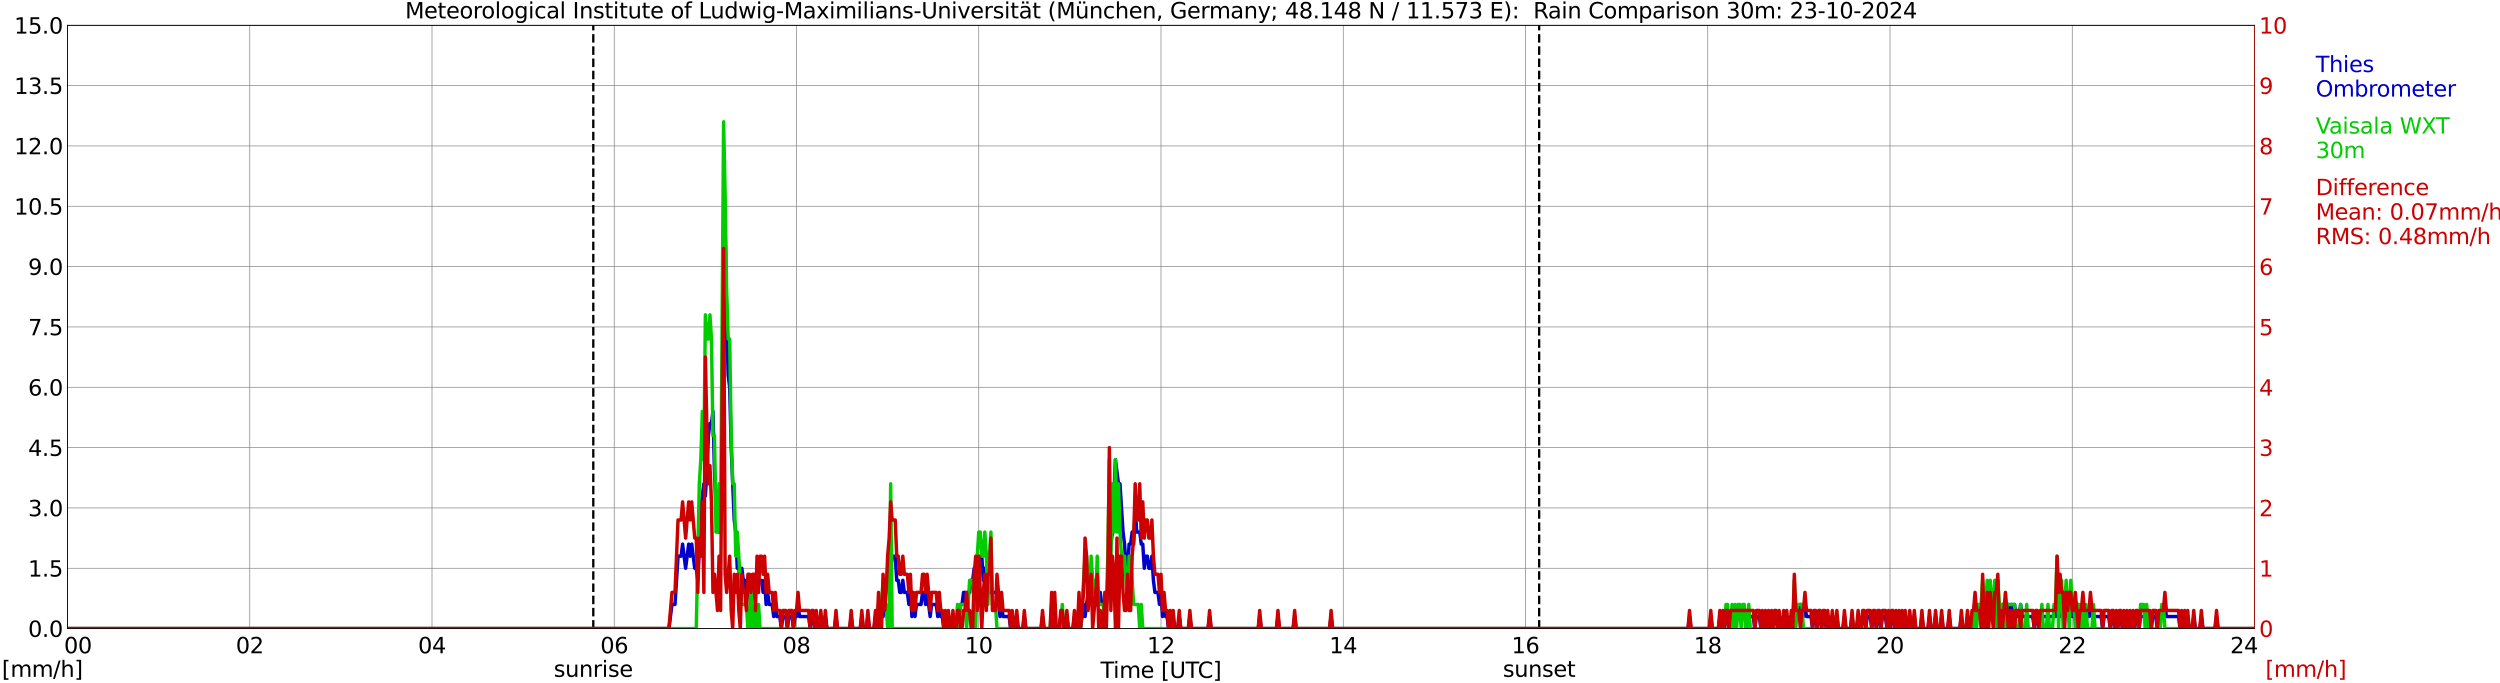 <?xml version="1.0" encoding="utf-8" standalone="no"?>
<!DOCTYPE svg PUBLIC "-//W3C//DTD SVG 1.1//EN"
  "http://www.w3.org/Graphics/SVG/1.1/DTD/svg11.dtd">
<svg xmlns:xlink="http://www.w3.org/1999/xlink" width="1085.4pt" height="296.64pt" viewBox="0 0 1085.4 296.64" xmlns="http://www.w3.org/2000/svg" version="1.1">
 <defs>
  <style type="text/css">*{stroke-linejoin: round; stroke-linecap: butt}</style>
 </defs>
 <g id="figure_1">
  <g id="patch_1">
   <path d="M 0 296.64 
L 1085.4 296.64 
L 1085.4 0 
L 0 0 
z
" style="fill: #ffffff"/>
  </g>
  <g id="axes_1">
   <g id="patch_2">
    <path d="M 29.306 272.909 
L 978.814 272.909 
L 978.814 10.976 
L 29.306 10.976 
z
" style="fill: #ffffff"/>
   </g>
   <g id="patch_3">
    <path d="M 978.814 272.909 
L 978.814 272.909 
L 978.814 10.976 
L 978.814 10.976 
z
" clip-path="url(#p818fcaf3ea)" style="fill: #d3d3d3; opacity: 0.25; stroke: #d3d3d3; stroke-linejoin: miter"/>
   </g>
   <g id="matplotlib.axis_1">
    <g id="xtick_1">
     <g id="line2d_1">
      <path d="M 29.306 272.909 
L 29.306 10.976 
" clip-path="url(#p818fcaf3ea)" style="fill: none; stroke: #808080; stroke-width: 0.3; stroke-linecap: square"/>
     </g>
     <g id="line2d_2"/>
     <g id="text_1">
      <!--    00 -->
      <g transform="translate(18.733 283.627) scale(0.095 -0.095)">
       <defs>
        <path id="DejaVuSans-20" transform="scale(0.016)"/>
        <path id="DejaVuSans-30" d="M 2034 4250 
Q 1547 4250 1301 3770 
Q 1056 3291 1056 2328 
Q 1056 1369 1301 889 
Q 1547 409 2034 409 
Q 2525 409 2770 889 
Q 3016 1369 3016 2328 
Q 3016 3291 2770 3770 
Q 2525 4250 2034 4250 
z
M 2034 4750 
Q 2819 4750 3233 4129 
Q 3647 3509 3647 2328 
Q 3647 1150 3233 529 
Q 2819 -91 2034 -91 
Q 1250 -91 836 529 
Q 422 1150 422 2328 
Q 422 3509 836 4129 
Q 1250 4750 2034 4750 
z
" transform="scale(0.016)"/>
       </defs>
       <use xlink:href="#DejaVuSans-20"/>
       <use xlink:href="#DejaVuSans-20" transform="translate(31.787 0)"/>
       <use xlink:href="#DejaVuSans-20" transform="translate(63.574 0)"/>
       <use xlink:href="#DejaVuSans-30" transform="translate(95.361 0)"/>
       <use xlink:href="#DejaVuSans-30" transform="translate(158.984 0)"/>
      </g>
     </g>
    </g>
    <g id="xtick_2">
     <g id="line2d_3">
      <path d="M 108.431 272.909 
L 108.431 10.976 
" clip-path="url(#p818fcaf3ea)" style="fill: none; stroke: #808080; stroke-width: 0.3; stroke-linecap: square"/>
     </g>
     <g id="line2d_4"/>
     <g id="text_2">
      <!-- 02 -->
      <g transform="translate(102.387 283.627) scale(0.095 -0.095)">
       <defs>
        <path id="DejaVuSans-32" d="M 1228 531 
L 3431 531 
L 3431 0 
L 469 0 
L 469 531 
Q 828 903 1448 1529 
Q 2069 2156 2228 2338 
Q 2531 2678 2651 2914 
Q 2772 3150 2772 3378 
Q 2772 3750 2511 3984 
Q 2250 4219 1831 4219 
Q 1534 4219 1204 4116 
Q 875 4013 500 3803 
L 500 4441 
Q 881 4594 1212 4672 
Q 1544 4750 1819 4750 
Q 2544 4750 2975 4387 
Q 3406 4025 3406 3419 
Q 3406 3131 3298 2873 
Q 3191 2616 2906 2266 
Q 2828 2175 2409 1742 
Q 1991 1309 1228 531 
z
" transform="scale(0.016)"/>
       </defs>
       <use xlink:href="#DejaVuSans-30"/>
       <use xlink:href="#DejaVuSans-32" transform="translate(63.623 0)"/>
      </g>
     </g>
    </g>
    <g id="xtick_3">
     <g id="line2d_5">
      <path d="M 187.557 272.909 
L 187.557 10.976 
" clip-path="url(#p818fcaf3ea)" style="fill: none; stroke: #808080; stroke-width: 0.3; stroke-linecap: square"/>
     </g>
     <g id="line2d_6"/>
     <g id="text_3">
      <!-- 04 -->
      <g transform="translate(181.513 283.627) scale(0.095 -0.095)">
       <defs>
        <path id="DejaVuSans-34" d="M 2419 4116 
L 825 1625 
L 2419 1625 
L 2419 4116 
z
M 2253 4666 
L 3047 4666 
L 3047 1625 
L 3713 1625 
L 3713 1100 
L 3047 1100 
L 3047 0 
L 2419 0 
L 2419 1100 
L 313 1100 
L 313 1709 
L 2253 4666 
z
" transform="scale(0.016)"/>
       </defs>
       <use xlink:href="#DejaVuSans-30"/>
       <use xlink:href="#DejaVuSans-34" transform="translate(63.623 0)"/>
      </g>
     </g>
    </g>
    <g id="xtick_4">
     <g id="line2d_7">
      <path d="M 266.683 272.909 
L 266.683 10.976 
" clip-path="url(#p818fcaf3ea)" style="fill: none; stroke: #808080; stroke-width: 0.3; stroke-linecap: square"/>
     </g>
     <g id="line2d_8"/>
     <g id="text_4">
      <!-- 06 -->
      <g transform="translate(260.638 283.627) scale(0.095 -0.095)">
       <defs>
        <path id="DejaVuSans-36" d="M 2113 2584 
Q 1688 2584 1439 2293 
Q 1191 2003 1191 1497 
Q 1191 994 1439 701 
Q 1688 409 2113 409 
Q 2538 409 2786 701 
Q 3034 994 3034 1497 
Q 3034 2003 2786 2293 
Q 2538 2584 2113 2584 
z
M 3366 4563 
L 3366 3988 
Q 3128 4100 2886 4159 
Q 2644 4219 2406 4219 
Q 1781 4219 1451 3797 
Q 1122 3375 1075 2522 
Q 1259 2794 1537 2939 
Q 1816 3084 2150 3084 
Q 2853 3084 3261 2657 
Q 3669 2231 3669 1497 
Q 3669 778 3244 343 
Q 2819 -91 2113 -91 
Q 1303 -91 875 529 
Q 447 1150 447 2328 
Q 447 3434 972 4092 
Q 1497 4750 2381 4750 
Q 2619 4750 2861 4703 
Q 3103 4656 3366 4563 
z
" transform="scale(0.016)"/>
       </defs>
       <use xlink:href="#DejaVuSans-30"/>
       <use xlink:href="#DejaVuSans-36" transform="translate(63.623 0)"/>
      </g>
     </g>
    </g>
    <g id="xtick_5">
     <g id="line2d_9">
      <path d="M 345.808 272.909 
L 345.808 10.976 
" clip-path="url(#p818fcaf3ea)" style="fill: none; stroke: #808080; stroke-width: 0.3; stroke-linecap: square"/>
     </g>
     <g id="line2d_10"/>
     <g id="text_5">
      <!-- 08 -->
      <g transform="translate(339.764 283.627) scale(0.095 -0.095)">
       <defs>
        <path id="DejaVuSans-38" d="M 2034 2216 
Q 1584 2216 1326 1975 
Q 1069 1734 1069 1313 
Q 1069 891 1326 650 
Q 1584 409 2034 409 
Q 2484 409 2743 651 
Q 3003 894 3003 1313 
Q 3003 1734 2745 1975 
Q 2488 2216 2034 2216 
z
M 1403 2484 
Q 997 2584 770 2862 
Q 544 3141 544 3541 
Q 544 4100 942 4425 
Q 1341 4750 2034 4750 
Q 2731 4750 3128 4425 
Q 3525 4100 3525 3541 
Q 3525 3141 3298 2862 
Q 3072 2584 2669 2484 
Q 3125 2378 3379 2068 
Q 3634 1759 3634 1313 
Q 3634 634 3220 271 
Q 2806 -91 2034 -91 
Q 1263 -91 848 271 
Q 434 634 434 1313 
Q 434 1759 690 2068 
Q 947 2378 1403 2484 
z
M 1172 3481 
Q 1172 3119 1398 2916 
Q 1625 2713 2034 2713 
Q 2441 2713 2670 2916 
Q 2900 3119 2900 3481 
Q 2900 3844 2670 4047 
Q 2441 4250 2034 4250 
Q 1625 4250 1398 4047 
Q 1172 3844 1172 3481 
z
" transform="scale(0.016)"/>
       </defs>
       <use xlink:href="#DejaVuSans-30"/>
       <use xlink:href="#DejaVuSans-38" transform="translate(63.623 0)"/>
      </g>
     </g>
    </g>
    <g id="xtick_6">
     <g id="line2d_11">
      <path d="M 424.934 272.909 
L 424.934 10.976 
" clip-path="url(#p818fcaf3ea)" style="fill: none; stroke: #808080; stroke-width: 0.3; stroke-linecap: square"/>
     </g>
     <g id="line2d_12"/>
     <g id="text_6">
      <!-- 10 -->
      <g transform="translate(418.89 283.627) scale(0.095 -0.095)">
       <defs>
        <path id="DejaVuSans-31" d="M 794 531 
L 1825 531 
L 1825 4091 
L 703 3866 
L 703 4441 
L 1819 4666 
L 2450 4666 
L 2450 531 
L 3481 531 
L 3481 0 
L 794 0 
L 794 531 
z
" transform="scale(0.016)"/>
       </defs>
       <use xlink:href="#DejaVuSans-31"/>
       <use xlink:href="#DejaVuSans-30" transform="translate(63.623 0)"/>
      </g>
     </g>
    </g>
    <g id="xtick_7">
     <g id="line2d_13">
      <path d="M 504.06 272.909 
L 504.06 10.976 
" clip-path="url(#p818fcaf3ea)" style="fill: none; stroke: #808080; stroke-width: 0.3; stroke-linecap: square"/>
     </g>
     <g id="line2d_14"/>
     <g id="text_7">
      <!-- 12 -->
      <g transform="translate(498.015 283.627) scale(0.095 -0.095)">
       <use xlink:href="#DejaVuSans-31"/>
       <use xlink:href="#DejaVuSans-32" transform="translate(63.623 0)"/>
      </g>
     </g>
    </g>
    <g id="xtick_8">
     <g id="line2d_15">
      <path d="M 583.185 272.909 
L 583.185 10.976 
" clip-path="url(#p818fcaf3ea)" style="fill: none; stroke: #808080; stroke-width: 0.3; stroke-linecap: square"/>
     </g>
     <g id="line2d_16"/>
     <g id="text_8">
      <!-- 14 -->
      <g transform="translate(577.141 283.627) scale(0.095 -0.095)">
       <use xlink:href="#DejaVuSans-31"/>
       <use xlink:href="#DejaVuSans-34" transform="translate(63.623 0)"/>
      </g>
     </g>
    </g>
    <g id="xtick_9">
     <g id="line2d_17">
      <path d="M 662.311 272.909 
L 662.311 10.976 
" clip-path="url(#p818fcaf3ea)" style="fill: none; stroke: #808080; stroke-width: 0.3; stroke-linecap: square"/>
     </g>
     <g id="line2d_18"/>
     <g id="text_9">
      <!-- 16 -->
      <g transform="translate(656.267 283.627) scale(0.095 -0.095)">
       <use xlink:href="#DejaVuSans-31"/>
       <use xlink:href="#DejaVuSans-36" transform="translate(63.623 0)"/>
      </g>
     </g>
    </g>
    <g id="xtick_10">
     <g id="line2d_19">
      <path d="M 741.437 272.909 
L 741.437 10.976 
" clip-path="url(#p818fcaf3ea)" style="fill: none; stroke: #808080; stroke-width: 0.3; stroke-linecap: square"/>
     </g>
     <g id="line2d_20"/>
     <g id="text_10">
      <!-- 18 -->
      <g transform="translate(735.392 283.627) scale(0.095 -0.095)">
       <use xlink:href="#DejaVuSans-31"/>
       <use xlink:href="#DejaVuSans-38" transform="translate(63.623 0)"/>
      </g>
     </g>
    </g>
    <g id="xtick_11">
     <g id="line2d_21">
      <path d="M 820.562 272.909 
L 820.562 10.976 
" clip-path="url(#p818fcaf3ea)" style="fill: none; stroke: #808080; stroke-width: 0.3; stroke-linecap: square"/>
     </g>
     <g id="line2d_22"/>
     <g id="text_11">
      <!-- 20 -->
      <g transform="translate(814.518 283.627) scale(0.095 -0.095)">
       <use xlink:href="#DejaVuSans-32"/>
       <use xlink:href="#DejaVuSans-30" transform="translate(63.623 0)"/>
      </g>
     </g>
    </g>
    <g id="xtick_12">
     <g id="line2d_23">
      <path d="M 899.688 272.909 
L 899.688 10.976 
" clip-path="url(#p818fcaf3ea)" style="fill: none; stroke: #808080; stroke-width: 0.3; stroke-linecap: square"/>
     </g>
     <g id="line2d_24"/>
     <g id="text_12">
      <!-- 22 -->
      <g transform="translate(893.644 283.627) scale(0.095 -0.095)">
       <use xlink:href="#DejaVuSans-32"/>
       <use xlink:href="#DejaVuSans-32" transform="translate(63.623 0)"/>
      </g>
     </g>
    </g>
    <g id="xtick_13">
     <g id="line2d_25">
      <path d="M 978.814 272.909 
L 978.814 10.976 
" clip-path="url(#p818fcaf3ea)" style="fill: none; stroke: #808080; stroke-width: 0.3; stroke-linecap: square"/>
     </g>
     <g id="line2d_26"/>
     <g id="text_13">
      <!-- 24    -->
      <g transform="translate(968.241 283.627) scale(0.095 -0.095)">
       <use xlink:href="#DejaVuSans-32"/>
       <use xlink:href="#DejaVuSans-34" transform="translate(63.623 0)"/>
       <use xlink:href="#DejaVuSans-20" transform="translate(127.246 0)"/>
       <use xlink:href="#DejaVuSans-20" transform="translate(159.033 0)"/>
       <use xlink:href="#DejaVuSans-20" transform="translate(190.82 0)"/>
      </g>
     </g>
    </g>
    <g id="text_14">
     <!-- Time [UTC] -->
     <g transform="translate(477.806 294.322) scale(0.095 -0.095)">
      <defs>
       <path id="DejaVuSans-54" d="M -19 4666 
L 3928 4666 
L 3928 4134 
L 2272 4134 
L 2272 0 
L 1638 0 
L 1638 4134 
L -19 4134 
L -19 4666 
z
" transform="scale(0.016)"/>
       <path id="DejaVuSans-69" d="M 603 3500 
L 1178 3500 
L 1178 0 
L 603 0 
L 603 3500 
z
M 603 4863 
L 1178 4863 
L 1178 4134 
L 603 4134 
L 603 4863 
z
" transform="scale(0.016)"/>
       <path id="DejaVuSans-6d" d="M 3328 2828 
Q 3544 3216 3844 3400 
Q 4144 3584 4550 3584 
Q 5097 3584 5394 3201 
Q 5691 2819 5691 2113 
L 5691 0 
L 5113 0 
L 5113 2094 
Q 5113 2597 4934 2840 
Q 4756 3084 4391 3084 
Q 3944 3084 3684 2787 
Q 3425 2491 3425 1978 
L 3425 0 
L 2847 0 
L 2847 2094 
Q 2847 2600 2669 2842 
Q 2491 3084 2119 3084 
Q 1678 3084 1418 2786 
Q 1159 2488 1159 1978 
L 1159 0 
L 581 0 
L 581 3500 
L 1159 3500 
L 1159 2956 
Q 1356 3278 1631 3431 
Q 1906 3584 2284 3584 
Q 2666 3584 2933 3390 
Q 3200 3197 3328 2828 
z
" transform="scale(0.016)"/>
       <path id="DejaVuSans-65" d="M 3597 1894 
L 3597 1613 
L 953 1613 
Q 991 1019 1311 708 
Q 1631 397 2203 397 
Q 2534 397 2845 478 
Q 3156 559 3463 722 
L 3463 178 
Q 3153 47 2828 -22 
Q 2503 -91 2169 -91 
Q 1331 -91 842 396 
Q 353 884 353 1716 
Q 353 2575 817 3079 
Q 1281 3584 2069 3584 
Q 2775 3584 3186 3129 
Q 3597 2675 3597 1894 
z
M 3022 2063 
Q 3016 2534 2758 2815 
Q 2500 3097 2075 3097 
Q 1594 3097 1305 2825 
Q 1016 2553 972 2059 
L 3022 2063 
z
" transform="scale(0.016)"/>
       <path id="DejaVuSans-5b" d="M 550 4863 
L 1875 4863 
L 1875 4416 
L 1125 4416 
L 1125 -397 
L 1875 -397 
L 1875 -844 
L 550 -844 
L 550 4863 
z
" transform="scale(0.016)"/>
       <path id="DejaVuSans-55" d="M 556 4666 
L 1191 4666 
L 1191 1831 
Q 1191 1081 1462 751 
Q 1734 422 2344 422 
Q 2950 422 3222 751 
Q 3494 1081 3494 1831 
L 3494 4666 
L 4128 4666 
L 4128 1753 
Q 4128 841 3676 375 
Q 3225 -91 2344 -91 
Q 1459 -91 1007 375 
Q 556 841 556 1753 
L 556 4666 
z
" transform="scale(0.016)"/>
       <path id="DejaVuSans-43" d="M 4122 4306 
L 4122 3641 
Q 3803 3938 3442 4084 
Q 3081 4231 2675 4231 
Q 1875 4231 1450 3742 
Q 1025 3253 1025 2328 
Q 1025 1406 1450 917 
Q 1875 428 2675 428 
Q 3081 428 3442 575 
Q 3803 722 4122 1019 
L 4122 359 
Q 3791 134 3420 21 
Q 3050 -91 2638 -91 
Q 1578 -91 968 557 
Q 359 1206 359 2328 
Q 359 3453 968 4101 
Q 1578 4750 2638 4750 
Q 3056 4750 3426 4639 
Q 3797 4528 4122 4306 
z
" transform="scale(0.016)"/>
       <path id="DejaVuSans-5d" d="M 1947 4863 
L 1947 -844 
L 622 -844 
L 622 -397 
L 1369 -397 
L 1369 4416 
L 622 4416 
L 622 4863 
L 1947 4863 
z
" transform="scale(0.016)"/>
      </defs>
      <use xlink:href="#DejaVuSans-54"/>
      <use xlink:href="#DejaVuSans-69" transform="translate(57.959 0)"/>
      <use xlink:href="#DejaVuSans-6d" transform="translate(85.742 0)"/>
      <use xlink:href="#DejaVuSans-65" transform="translate(183.154 0)"/>
      <use xlink:href="#DejaVuSans-20" transform="translate(244.678 0)"/>
      <use xlink:href="#DejaVuSans-5b" transform="translate(276.465 0)"/>
      <use xlink:href="#DejaVuSans-55" transform="translate(315.479 0)"/>
      <use xlink:href="#DejaVuSans-54" transform="translate(388.672 0)"/>
      <use xlink:href="#DejaVuSans-43" transform="translate(443.881 0)"/>
      <use xlink:href="#DejaVuSans-5d" transform="translate(513.705 0)"/>
     </g>
    </g>
   </g>
   <g id="matplotlib.axis_2">
    <g id="ytick_1">
     <g id="line2d_27">
      <path d="M 29.306 272.909 
L 978.814 272.909 
" clip-path="url(#p818fcaf3ea)" style="fill: none; stroke: #808080; stroke-width: 0.3; stroke-linecap: square"/>
     </g>
     <g id="line2d_28"/>
     <g id="text_15">
      <!-- 0.0 -->
      <g transform="translate(12.198 276.518) scale(0.095 -0.095)">
       <defs>
        <path id="DejaVuSans-2e" d="M 684 794 
L 1344 794 
L 1344 0 
L 684 0 
L 684 794 
z
" transform="scale(0.016)"/>
       </defs>
       <use xlink:href="#DejaVuSans-30"/>
       <use xlink:href="#DejaVuSans-2e" transform="translate(63.623 0)"/>
       <use xlink:href="#DejaVuSans-30" transform="translate(95.41 0)"/>
      </g>
     </g>
    </g>
    <g id="ytick_2">
     <g id="line2d_29">
      <path d="M 29.306 246.715 
L 978.814 246.715 
" clip-path="url(#p818fcaf3ea)" style="fill: none; stroke: #808080; stroke-width: 0.3; stroke-linecap: square"/>
     </g>
     <g id="line2d_30"/>
     <g id="text_16">
      <!-- 1.5 -->
      <g transform="translate(12.198 250.325) scale(0.095 -0.095)">
       <defs>
        <path id="DejaVuSans-35" d="M 691 4666 
L 3169 4666 
L 3169 4134 
L 1269 4134 
L 1269 2991 
Q 1406 3038 1543 3061 
Q 1681 3084 1819 3084 
Q 2600 3084 3056 2656 
Q 3513 2228 3513 1497 
Q 3513 744 3044 326 
Q 2575 -91 1722 -91 
Q 1428 -91 1123 -41 
Q 819 9 494 109 
L 494 744 
Q 775 591 1075 516 
Q 1375 441 1709 441 
Q 2250 441 2565 725 
Q 2881 1009 2881 1497 
Q 2881 1984 2565 2268 
Q 2250 2553 1709 2553 
Q 1456 2553 1204 2497 
Q 953 2441 691 2322 
L 691 4666 
z
" transform="scale(0.016)"/>
       </defs>
       <use xlink:href="#DejaVuSans-31"/>
       <use xlink:href="#DejaVuSans-2e" transform="translate(63.623 0)"/>
       <use xlink:href="#DejaVuSans-35" transform="translate(95.41 0)"/>
      </g>
     </g>
    </g>
    <g id="ytick_3">
     <g id="line2d_31">
      <path d="M 29.306 220.522 
L 978.814 220.522 
" clip-path="url(#p818fcaf3ea)" style="fill: none; stroke: #808080; stroke-width: 0.3; stroke-linecap: square"/>
     </g>
     <g id="line2d_32"/>
     <g id="text_17">
      <!-- 3.0 -->
      <g transform="translate(12.198 224.131) scale(0.095 -0.095)">
       <defs>
        <path id="DejaVuSans-33" d="M 2597 2516 
Q 3050 2419 3304 2112 
Q 3559 1806 3559 1356 
Q 3559 666 3084 287 
Q 2609 -91 1734 -91 
Q 1441 -91 1130 -33 
Q 819 25 488 141 
L 488 750 
Q 750 597 1062 519 
Q 1375 441 1716 441 
Q 2309 441 2620 675 
Q 2931 909 2931 1356 
Q 2931 1769 2642 2001 
Q 2353 2234 1838 2234 
L 1294 2234 
L 1294 2753 
L 1863 2753 
Q 2328 2753 2575 2939 
Q 2822 3125 2822 3475 
Q 2822 3834 2567 4026 
Q 2313 4219 1838 4219 
Q 1578 4219 1281 4162 
Q 984 4106 628 3988 
L 628 4550 
Q 988 4650 1302 4700 
Q 1616 4750 1894 4750 
Q 2613 4750 3031 4423 
Q 3450 4097 3450 3541 
Q 3450 3153 3228 2886 
Q 3006 2619 2597 2516 
z
" transform="scale(0.016)"/>
       </defs>
       <use xlink:href="#DejaVuSans-33"/>
       <use xlink:href="#DejaVuSans-2e" transform="translate(63.623 0)"/>
       <use xlink:href="#DejaVuSans-30" transform="translate(95.41 0)"/>
      </g>
     </g>
    </g>
    <g id="ytick_4">
     <g id="line2d_33">
      <path d="M 29.306 194.329 
L 978.814 194.329 
" clip-path="url(#p818fcaf3ea)" style="fill: none; stroke: #808080; stroke-width: 0.3; stroke-linecap: square"/>
     </g>
     <g id="line2d_34"/>
     <g id="text_18">
      <!-- 4.5 -->
      <g transform="translate(12.198 197.938) scale(0.095 -0.095)">
       <use xlink:href="#DejaVuSans-34"/>
       <use xlink:href="#DejaVuSans-2e" transform="translate(63.623 0)"/>
       <use xlink:href="#DejaVuSans-35" transform="translate(95.41 0)"/>
      </g>
     </g>
    </g>
    <g id="ytick_5">
     <g id="line2d_35">
      <path d="M 29.306 168.136 
L 978.814 168.136 
" clip-path="url(#p818fcaf3ea)" style="fill: none; stroke: #808080; stroke-width: 0.3; stroke-linecap: square"/>
     </g>
     <g id="line2d_36"/>
     <g id="text_19">
      <!-- 6.0 -->
      <g transform="translate(12.198 171.745) scale(0.095 -0.095)">
       <use xlink:href="#DejaVuSans-36"/>
       <use xlink:href="#DejaVuSans-2e" transform="translate(63.623 0)"/>
       <use xlink:href="#DejaVuSans-30" transform="translate(95.41 0)"/>
      </g>
     </g>
    </g>
    <g id="ytick_6">
     <g id="line2d_37">
      <path d="M 29.306 141.942 
L 978.814 141.942 
" clip-path="url(#p818fcaf3ea)" style="fill: none; stroke: #808080; stroke-width: 0.3; stroke-linecap: square"/>
     </g>
     <g id="line2d_38"/>
     <g id="text_20">
      <!-- 7.5 -->
      <g transform="translate(12.198 145.551) scale(0.095 -0.095)">
       <defs>
        <path id="DejaVuSans-37" d="M 525 4666 
L 3525 4666 
L 3525 4397 
L 1831 0 
L 1172 0 
L 2766 4134 
L 525 4134 
L 525 4666 
z
" transform="scale(0.016)"/>
       </defs>
       <use xlink:href="#DejaVuSans-37"/>
       <use xlink:href="#DejaVuSans-2e" transform="translate(63.623 0)"/>
       <use xlink:href="#DejaVuSans-35" transform="translate(95.41 0)"/>
      </g>
     </g>
    </g>
    <g id="ytick_7">
     <g id="line2d_39">
      <path d="M 29.306 115.749 
L 978.814 115.749 
" clip-path="url(#p818fcaf3ea)" style="fill: none; stroke: #808080; stroke-width: 0.3; stroke-linecap: square"/>
     </g>
     <g id="line2d_40"/>
     <g id="text_21">
      <!-- 9.0 -->
      <g transform="translate(12.198 119.358) scale(0.095 -0.095)">
       <defs>
        <path id="DejaVuSans-39" d="M 703 97 
L 703 672 
Q 941 559 1184 500 
Q 1428 441 1663 441 
Q 2288 441 2617 861 
Q 2947 1281 2994 2138 
Q 2813 1869 2534 1725 
Q 2256 1581 1919 1581 
Q 1219 1581 811 2004 
Q 403 2428 403 3163 
Q 403 3881 828 4315 
Q 1253 4750 1959 4750 
Q 2769 4750 3195 4129 
Q 3622 3509 3622 2328 
Q 3622 1225 3098 567 
Q 2575 -91 1691 -91 
Q 1453 -91 1209 -44 
Q 966 3 703 97 
z
M 1959 2075 
Q 2384 2075 2632 2365 
Q 2881 2656 2881 3163 
Q 2881 3666 2632 3958 
Q 2384 4250 1959 4250 
Q 1534 4250 1286 3958 
Q 1038 3666 1038 3163 
Q 1038 2656 1286 2365 
Q 1534 2075 1959 2075 
z
" transform="scale(0.016)"/>
       </defs>
       <use xlink:href="#DejaVuSans-39"/>
       <use xlink:href="#DejaVuSans-2e" transform="translate(63.623 0)"/>
       <use xlink:href="#DejaVuSans-30" transform="translate(95.41 0)"/>
      </g>
     </g>
    </g>
    <g id="ytick_8">
     <g id="line2d_41">
      <path d="M 29.306 89.556 
L 978.814 89.556 
" clip-path="url(#p818fcaf3ea)" style="fill: none; stroke: #808080; stroke-width: 0.3; stroke-linecap: square"/>
     </g>
     <g id="line2d_42"/>
     <g id="text_22">
      <!-- 10.5 -->
      <g transform="translate(6.153 93.165) scale(0.095 -0.095)">
       <use xlink:href="#DejaVuSans-31"/>
       <use xlink:href="#DejaVuSans-30" transform="translate(63.623 0)"/>
       <use xlink:href="#DejaVuSans-2e" transform="translate(127.246 0)"/>
       <use xlink:href="#DejaVuSans-35" transform="translate(159.033 0)"/>
      </g>
     </g>
    </g>
    <g id="ytick_9">
     <g id="line2d_43">
      <path d="M 29.306 63.362 
L 978.814 63.362 
" clip-path="url(#p818fcaf3ea)" style="fill: none; stroke: #808080; stroke-width: 0.3; stroke-linecap: square"/>
     </g>
     <g id="line2d_44"/>
     <g id="text_23">
      <!-- 12.0 -->
      <g transform="translate(6.153 66.972) scale(0.095 -0.095)">
       <use xlink:href="#DejaVuSans-31"/>
       <use xlink:href="#DejaVuSans-32" transform="translate(63.623 0)"/>
       <use xlink:href="#DejaVuSans-2e" transform="translate(127.246 0)"/>
       <use xlink:href="#DejaVuSans-30" transform="translate(159.033 0)"/>
      </g>
     </g>
    </g>
    <g id="ytick_10">
     <g id="line2d_45">
      <path d="M 29.306 37.169 
L 978.814 37.169 
" clip-path="url(#p818fcaf3ea)" style="fill: none; stroke: #808080; stroke-width: 0.3; stroke-linecap: square"/>
     </g>
     <g id="line2d_46"/>
     <g id="text_24">
      <!-- 13.5 -->
      <g transform="translate(6.153 40.778) scale(0.095 -0.095)">
       <use xlink:href="#DejaVuSans-31"/>
       <use xlink:href="#DejaVuSans-33" transform="translate(63.623 0)"/>
       <use xlink:href="#DejaVuSans-2e" transform="translate(127.246 0)"/>
       <use xlink:href="#DejaVuSans-35" transform="translate(159.033 0)"/>
      </g>
     </g>
    </g>
    <g id="ytick_11">
     <g id="line2d_47">
      <path d="M 29.306 10.976 
L 978.814 10.976 
" clip-path="url(#p818fcaf3ea)" style="fill: none; stroke: #808080; stroke-width: 0.3; stroke-linecap: square"/>
     </g>
     <g id="line2d_48"/>
     <g id="text_25">
      <!-- 15.0 -->
      <g transform="translate(6.153 14.585) scale(0.095 -0.095)">
       <use xlink:href="#DejaVuSans-31"/>
       <use xlink:href="#DejaVuSans-35" transform="translate(63.623 0)"/>
       <use xlink:href="#DejaVuSans-2e" transform="translate(127.246 0)"/>
       <use xlink:href="#DejaVuSans-30" transform="translate(159.033 0)"/>
      </g>
     </g>
    </g>
   </g>
   <g id="line2d_49">
    <path d="M 257.583 272.909 
L 257.583 10.976 
" clip-path="url(#p818fcaf3ea)" style="fill: none; stroke-dasharray: 3.7,1.6; stroke-dashoffset: 0; stroke: #000000"/>
   </g>
   <g id="line2d_50">
    <path d="M 668.246 272.909 
L 668.246 10.976 
" clip-path="url(#p818fcaf3ea)" style="fill: none; stroke-dasharray: 3.7,1.6; stroke-dashoffset: 0; stroke: #000000"/>
   </g>
   <g id="line2d_51">
    <path d="M 29.306 272.909 
L 290.42 272.909 
L 291.739 262.431 
L 293.058 262.431 
L 294.377 241.477 
L 295.696 241.477 
L 296.355 236.238 
L 297.674 246.715 
L 298.992 236.238 
L 299.652 241.477 
L 300.311 236.238 
L 301.63 246.715 
L 302.289 246.715 
L 302.949 251.954 
L 304.267 220.522 
L 305.586 210.045 
L 306.246 215.284 
L 306.905 204.806 
L 307.564 189.09 
L 308.224 183.852 
L 308.883 183.852 
L 309.543 178.613 
L 310.202 204.806 
L 310.861 220.522 
L 312.18 231 
L 312.839 225.761 
L 313.499 210.045 
L 314.158 162.897 
L 314.818 100.033 
L 315.477 136.704 
L 316.136 162.897 
L 316.796 168.136 
L 317.455 194.329 
L 318.774 225.761 
L 319.433 231 
L 320.093 246.715 
L 320.752 246.715 
L 321.411 251.954 
L 322.071 246.715 
L 322.73 251.954 
L 323.39 251.954 
L 324.049 257.193 
L 325.368 257.193 
L 326.027 262.431 
L 326.686 257.193 
L 328.005 257.193 
L 328.665 251.954 
L 330.643 251.954 
L 331.302 257.193 
L 331.961 251.954 
L 332.621 262.431 
L 333.28 257.193 
L 333.94 262.431 
L 335.258 262.431 
L 335.918 267.67 
L 336.577 262.431 
L 337.236 267.67 
L 338.555 267.67 
L 339.215 272.909 
L 339.874 267.67 
L 341.193 267.67 
L 341.852 272.909 
L 342.512 267.67 
L 343.83 267.67 
L 344.49 272.909 
L 345.149 267.67 
L 345.808 267.67 
L 346.468 262.431 
L 347.127 267.67 
L 351.083 267.67 
L 351.743 272.909 
L 352.402 267.67 
L 353.062 267.67 
L 353.721 272.909 
L 354.38 267.67 
L 355.04 272.909 
L 355.699 272.909 
L 356.359 267.67 
L 357.018 272.909 
L 357.677 272.909 
L 358.337 267.67 
L 358.996 272.909 
L 362.293 272.909 
L 362.952 267.67 
L 363.612 272.909 
L 368.887 272.909 
L 369.546 267.67 
L 370.206 272.909 
L 373.502 272.909 
L 374.162 267.67 
L 374.821 272.909 
L 376.14 272.909 
L 376.799 267.67 
L 377.459 272.909 
L 379.437 272.909 
L 380.096 267.67 
L 380.756 272.909 
L 382.074 272.909 
L 382.734 262.431 
L 383.393 267.67 
L 384.053 257.193 
L 384.712 251.954 
L 385.371 251.954 
L 386.031 246.715 
L 386.69 246.715 
L 387.349 241.477 
L 388.668 241.477 
L 389.328 251.954 
L 389.987 251.954 
L 390.646 257.193 
L 391.306 257.193 
L 391.965 251.954 
L 392.624 257.193 
L 393.943 257.193 
L 394.603 262.431 
L 395.262 257.193 
L 395.921 267.67 
L 396.581 262.431 
L 397.24 267.67 
L 397.899 262.431 
L 399.878 262.431 
L 400.537 257.193 
L 401.196 257.193 
L 401.856 262.431 
L 402.515 257.193 
L 403.834 267.67 
L 404.493 262.431 
L 406.471 262.431 
L 407.131 267.67 
L 407.79 262.431 
L 408.45 267.67 
L 409.109 267.67 
L 409.768 272.909 
L 410.428 267.67 
L 411.087 272.909 
L 411.746 267.67 
L 412.406 272.909 
L 413.065 272.909 
L 413.725 267.67 
L 414.384 272.909 
L 415.043 272.909 
L 415.703 267.67 
L 416.362 267.67 
L 417.022 262.431 
L 417.681 262.431 
L 418.34 257.193 
L 419 257.193 
L 419.659 262.431 
L 420.318 257.193 
L 420.978 257.193 
L 421.637 251.954 
L 422.297 251.954 
L 422.956 246.715 
L 423.615 251.954 
L 424.275 246.715 
L 424.934 251.954 
L 425.593 241.477 
L 426.253 241.477 
L 426.912 251.954 
L 427.572 246.715 
L 428.89 246.715 
L 429.55 257.193 
L 432.847 257.193 
L 434.165 267.67 
L 434.825 262.431 
L 435.484 267.67 
L 438.122 267.67 
L 438.781 272.909 
L 439.44 267.67 
L 440.1 272.909 
L 440.759 272.909 
L 441.419 267.67 
L 442.078 272.909 
L 444.056 272.909 
L 444.716 267.67 
L 445.375 272.909 
L 451.969 272.909 
L 452.628 267.67 
L 453.287 272.909 
L 459.881 272.909 
L 460.541 267.67 
L 461.2 267.67 
L 461.859 272.909 
L 462.519 272.909 
L 463.178 267.67 
L 463.838 272.909 
L 465.816 272.909 
L 466.475 267.67 
L 467.134 272.909 
L 469.113 272.909 
L 470.431 262.431 
L 471.091 267.67 
L 473.069 251.954 
L 473.728 257.193 
L 474.388 251.954 
L 475.047 257.193 
L 475.706 251.954 
L 477.025 262.431 
L 477.685 257.193 
L 478.344 262.431 
L 480.322 262.431 
L 481.641 251.954 
L 482.3 236.238 
L 482.96 231 
L 484.278 199.568 
L 485.597 210.045 
L 486.256 210.045 
L 487.575 231 
L 488.235 236.238 
L 488.894 246.715 
L 489.553 246.715 
L 490.213 236.238 
L 490.872 236.238 
L 491.532 231 
L 492.191 236.238 
L 492.85 220.522 
L 493.51 231 
L 494.828 231 
L 495.488 236.238 
L 496.147 236.238 
L 496.807 246.715 
L 497.466 241.477 
L 498.125 241.477 
L 498.785 246.715 
L 499.444 246.715 
L 500.103 241.477 
L 500.763 251.954 
L 501.422 257.193 
L 502.741 257.193 
L 503.4 262.431 
L 504.06 257.193 
L 504.719 267.67 
L 505.379 262.431 
L 506.038 267.67 
L 506.697 267.67 
L 507.357 272.909 
L 508.016 267.67 
L 508.675 272.909 
L 509.335 267.67 
L 509.994 272.909 
L 511.313 272.909 
L 511.972 267.67 
L 512.632 272.909 
L 515.929 272.909 
L 516.588 267.67 
L 517.247 272.909 
L 524.501 272.909 
L 525.16 267.67 
L 525.819 272.909 
L 546.26 272.909 
L 546.919 267.67 
L 547.579 272.909 
L 554.173 272.909 
L 554.832 267.67 
L 555.491 272.909 
L 561.426 272.909 
L 562.085 267.67 
L 562.745 272.909 
L 577.251 272.909 
L 577.91 267.67 
L 578.57 272.909 
L 732.865 272.909 
L 733.524 267.67 
L 734.184 272.909 
L 742.096 272.909 
L 742.756 267.67 
L 743.415 272.909 
L 746.052 272.909 
L 746.712 267.67 
L 747.371 272.909 
L 748.031 267.67 
L 748.69 272.909 
L 749.349 267.67 
L 750.009 267.67 
L 750.668 272.909 
L 751.327 267.67 
L 761.218 267.67 
L 761.878 272.909 
L 762.537 267.67 
L 763.856 267.67 
L 764.515 272.909 
L 765.174 267.67 
L 765.834 272.909 
L 766.493 267.67 
L 767.153 272.909 
L 767.812 267.67 
L 768.471 272.909 
L 769.131 267.67 
L 769.79 272.909 
L 770.449 267.67 
L 771.109 267.67 
L 771.768 272.909 
L 772.428 267.67 
L 773.087 272.909 
L 773.746 272.909 
L 774.406 267.67 
L 775.065 272.909 
L 775.725 267.67 
L 776.384 272.909 
L 777.043 272.909 
L 777.703 267.67 
L 778.362 272.909 
L 779.021 267.67 
L 781 267.67 
L 781.659 262.431 
L 782.318 267.67 
L 782.978 267.67 
L 783.637 262.431 
L 784.296 267.67 
L 786.275 267.67 
L 786.934 272.909 
L 787.593 267.67 
L 788.253 267.67 
L 788.912 272.909 
L 789.572 267.67 
L 790.231 267.67 
L 790.89 272.909 
L 791.55 267.67 
L 792.209 267.67 
L 792.868 272.909 
L 793.528 267.67 
L 794.187 272.909 
L 794.847 272.909 
L 795.506 267.67 
L 796.165 272.909 
L 796.825 272.909 
L 797.484 267.67 
L 798.143 272.909 
L 800.122 272.909 
L 800.781 267.67 
L 801.44 272.909 
L 803.419 272.909 
L 804.078 267.67 
L 804.737 272.909 
L 806.056 272.909 
L 806.715 267.67 
L 807.375 272.909 
L 808.034 272.909 
L 808.694 267.67 
L 809.353 267.67 
L 810.012 272.909 
L 810.672 267.67 
L 811.99 267.67 
L 812.65 272.909 
L 813.309 267.67 
L 813.969 267.67 
L 814.628 272.909 
L 815.287 267.67 
L 815.947 267.67 
L 816.606 272.909 
L 817.265 267.67 
L 818.584 267.67 
L 819.244 272.909 
L 819.903 267.67 
L 820.562 272.909 
L 821.222 267.67 
L 821.881 267.67 
L 822.541 272.909 
L 823.2 267.67 
L 823.859 272.909 
L 824.519 267.67 
L 825.178 272.909 
L 825.837 267.67 
L 826.497 272.909 
L 827.156 267.67 
L 827.816 272.909 
L 828.475 272.909 
L 829.134 267.67 
L 829.794 272.909 
L 830.453 272.909 
L 831.112 267.67 
L 831.772 272.909 
L 833.75 272.909 
L 834.409 267.67 
L 835.069 272.909 
L 837.047 272.909 
L 837.706 267.67 
L 838.366 272.909 
L 839.684 272.909 
L 840.344 267.67 
L 841.003 272.909 
L 842.322 272.909 
L 842.981 267.67 
L 843.641 272.909 
L 845.619 272.909 
L 846.278 267.67 
L 846.938 272.909 
L 850.894 272.909 
L 851.553 267.67 
L 852.213 272.909 
L 853.531 272.909 
L 854.191 267.67 
L 854.85 272.909 
L 855.51 272.909 
L 856.169 267.67 
L 856.828 267.67 
L 857.488 272.909 
L 858.147 267.67 
L 859.466 267.67 
L 860.125 262.431 
L 860.785 267.67 
L 861.444 262.431 
L 864.082 262.431 
L 864.741 267.67 
L 865.4 262.431 
L 866.719 262.431 
L 867.378 267.67 
L 868.038 262.431 
L 868.697 267.67 
L 869.357 262.431 
L 870.016 267.67 
L 870.675 262.431 
L 871.335 267.67 
L 871.994 262.431 
L 872.653 267.67 
L 873.313 262.431 
L 873.972 267.67 
L 874.632 262.431 
L 875.291 267.67 
L 876.61 267.67 
L 877.269 262.431 
L 877.929 267.67 
L 882.544 267.67 
L 883.204 272.909 
L 883.863 267.67 
L 884.522 267.67 
L 885.182 272.909 
L 885.841 267.67 
L 892.435 267.67 
L 893.094 262.431 
L 893.754 262.431 
L 894.413 267.67 
L 895.072 262.431 
L 897.051 262.431 
L 897.71 267.67 
L 898.369 262.431 
L 899.029 262.431 
L 899.688 267.67 
L 900.347 267.67 
L 901.007 262.431 
L 901.666 267.67 
L 902.326 262.431 
L 902.985 267.67 
L 903.644 267.67 
L 904.304 262.431 
L 904.963 267.67 
L 906.941 267.67 
L 907.601 262.431 
L 908.26 267.67 
L 912.216 267.67 
L 912.876 272.909 
L 913.535 267.67 
L 915.513 267.67 
L 916.173 272.909 
L 916.832 267.67 
L 917.491 267.67 
L 918.151 272.909 
L 918.81 267.67 
L 919.469 272.909 
L 920.129 267.67 
L 920.788 267.67 
L 921.448 272.909 
L 922.107 267.67 
L 922.766 272.909 
L 923.426 267.67 
L 924.085 272.909 
L 924.745 267.67 
L 925.404 272.909 
L 926.063 267.67 
L 926.723 272.909 
L 927.382 267.67 
L 928.041 267.67 
L 928.701 272.909 
L 929.36 267.67 
L 933.316 267.67 
L 933.976 272.909 
L 934.635 267.67 
L 935.954 267.67 
L 936.613 272.909 
L 937.273 267.67 
L 939.251 267.67 
L 939.91 262.431 
L 940.57 267.67 
L 945.845 267.67 
L 946.504 272.909 
L 947.163 267.67 
L 947.823 272.909 
L 948.482 267.67 
L 949.142 272.909 
L 949.801 267.67 
L 950.46 272.909 
L 951.779 272.909 
L 952.438 267.67 
L 953.098 272.909 
L 955.076 272.909 
L 955.735 267.67 
L 956.395 272.909 
L 961.67 272.909 
L 962.329 267.67 
L 962.989 272.909 
L 978.154 272.909 
L 978.154 272.909 
" clip-path="url(#p818fcaf3ea)" style="fill: none; stroke: #0000cc; stroke-width: 1.5; stroke-linecap: square"/>
   </g>
   <g id="line2d_52">
    <path d="M 29.306 272.909 
L 302.289 272.909 
L 303.608 210.045 
L 304.267 199.568 
L 304.927 178.613 
L 305.586 199.568 
L 306.246 136.704 
L 306.905 147.181 
L 307.564 147.181 
L 308.224 136.704 
L 308.883 147.181 
L 309.543 189.09 
L 310.202 189.09 
L 310.861 231 
L 311.521 231 
L 312.18 210.045 
L 312.839 231 
L 314.158 52.885 
L 314.818 84.317 
L 315.477 126.226 
L 316.136 147.181 
L 316.796 147.181 
L 317.455 189.09 
L 318.114 210.045 
L 318.774 210.045 
L 319.433 241.477 
L 320.093 231 
L 322.071 262.431 
L 324.049 262.431 
L 324.708 272.909 
L 325.368 272.909 
L 326.027 251.954 
L 326.686 272.909 
L 327.346 272.909 
L 328.005 262.431 
L 328.665 272.909 
L 329.324 262.431 
L 329.983 272.909 
L 380.756 272.909 
L 381.415 262.431 
L 382.074 272.909 
L 383.393 251.954 
L 384.053 262.431 
L 384.712 262.431 
L 385.371 272.909 
L 386.031 272.909 
L 386.69 210.045 
L 387.349 272.909 
L 415.043 272.909 
L 415.703 262.431 
L 416.362 272.909 
L 417.022 262.431 
L 419 262.431 
L 419.659 272.909 
L 420.978 251.954 
L 422.297 251.954 
L 423.615 272.909 
L 424.275 241.477 
L 424.934 231 
L 425.593 231 
L 426.253 241.477 
L 426.912 241.477 
L 427.572 231 
L 428.231 241.477 
L 428.89 262.431 
L 429.55 241.477 
L 430.209 231 
L 430.869 262.431 
L 432.187 262.431 
L 432.847 272.909 
L 455.925 272.909 
L 456.584 262.431 
L 457.244 272.909 
L 457.903 262.431 
L 458.563 272.909 
L 460.541 272.909 
L 461.2 262.431 
L 461.859 272.909 
L 467.794 272.909 
L 468.453 262.431 
L 469.113 272.909 
L 471.091 241.477 
L 471.75 241.477 
L 473.069 262.431 
L 473.728 241.477 
L 474.388 251.954 
L 475.047 251.954 
L 475.706 262.431 
L 476.366 241.477 
L 477.025 262.431 
L 479.003 262.431 
L 479.663 272.909 
L 480.322 262.431 
L 480.981 241.477 
L 481.641 199.568 
L 482.3 241.477 
L 482.96 210.045 
L 483.619 231 
L 484.278 199.568 
L 484.938 231 
L 485.597 210.045 
L 486.256 231 
L 486.916 241.477 
L 488.235 241.477 
L 489.553 262.431 
L 490.213 241.477 
L 490.872 241.477 
L 492.191 262.431 
L 494.169 262.431 
L 494.828 272.909 
L 495.488 262.431 
L 496.147 272.909 
L 748.69 272.909 
L 749.349 262.431 
L 750.009 262.431 
L 750.668 272.909 
L 751.327 272.909 
L 751.987 262.431 
L 752.646 272.909 
L 753.306 262.431 
L 753.965 272.909 
L 754.624 262.431 
L 755.284 262.431 
L 755.943 272.909 
L 756.602 262.431 
L 757.262 262.431 
L 757.921 272.909 
L 758.581 272.909 
L 759.24 262.431 
L 759.899 272.909 
L 778.362 272.909 
L 779.021 251.954 
L 779.681 272.909 
L 780.34 262.431 
L 782.318 262.431 
L 782.978 272.909 
L 856.828 272.909 
L 857.488 262.431 
L 858.147 272.909 
L 858.806 262.431 
L 860.125 262.431 
L 860.785 251.954 
L 861.444 262.431 
L 862.103 262.431 
L 862.763 251.954 
L 863.422 262.431 
L 864.082 251.954 
L 864.741 262.431 
L 865.4 262.431 
L 866.06 251.954 
L 866.719 272.909 
L 867.378 251.954 
L 868.697 272.909 
L 869.357 262.431 
L 870.016 272.909 
L 870.675 272.909 
L 871.335 262.431 
L 874.632 262.431 
L 875.291 272.909 
L 876.61 272.909 
L 877.269 262.431 
L 877.929 272.909 
L 879.247 272.909 
L 879.907 262.431 
L 880.566 272.909 
L 885.841 272.909 
L 886.5 262.431 
L 887.16 272.909 
L 888.479 272.909 
L 889.138 262.431 
L 889.797 272.909 
L 891.116 272.909 
L 891.775 262.431 
L 892.435 262.431 
L 893.094 241.477 
L 893.754 272.909 
L 894.413 251.954 
L 895.072 251.954 
L 895.732 272.909 
L 897.051 251.954 
L 898.369 272.909 
L 899.029 251.954 
L 899.688 262.431 
L 900.347 262.431 
L 901.007 272.909 
L 901.666 262.431 
L 902.326 262.431 
L 902.985 272.909 
L 903.644 262.431 
L 904.304 272.909 
L 904.963 272.909 
L 905.622 262.431 
L 906.282 272.909 
L 908.26 272.909 
L 908.919 262.431 
L 909.579 272.909 
L 928.701 272.909 
L 929.36 262.431 
L 930.679 262.431 
L 931.338 272.909 
L 931.998 262.431 
L 932.657 272.909 
L 937.932 272.909 
L 938.592 262.431 
L 939.251 262.431 
L 939.91 272.909 
L 978.154 272.909 
L 978.154 272.909 
" clip-path="url(#p818fcaf3ea)" style="fill: none; stroke: #00cc00; stroke-width: 1.5; stroke-linecap: square"/>
   </g>
   <g id="patch_4">
    <path d="M 29.306 272.909 
L 29.306 10.976 
" style="fill: none; stroke: #000000; stroke-width: 0.3; stroke-linejoin: miter; stroke-linecap: square"/>
   </g>
   <g id="patch_5">
    <path d="M 978.814 272.909 
L 978.814 10.976 
" style="fill: none; stroke: #000000; stroke-width: 0.3; stroke-linejoin: miter; stroke-linecap: square"/>
   </g>
   <g id="patch_6">
    <path d="M 29.306 272.909 
L 978.814 272.909 
" style="fill: none; stroke: #000000; stroke-width: 0.3; stroke-linejoin: miter; stroke-linecap: square"/>
   </g>
   <g id="patch_7">
    <path d="M 29.306 10.976 
L 978.814 10.976 
" style="fill: none; stroke: #000000; stroke-width: 0.3; stroke-linejoin: miter; stroke-linecap: square"/>
   </g>
   <g id="text_26">
    <!-- sunrise -->
    <g transform="translate(240.419 293.863) scale(0.095 -0.095)">
     <defs>
      <path id="DejaVuSans-73" d="M 2834 3397 
L 2834 2853 
Q 2591 2978 2328 3040 
Q 2066 3103 1784 3103 
Q 1356 3103 1142 2972 
Q 928 2841 928 2578 
Q 928 2378 1081 2264 
Q 1234 2150 1697 2047 
L 1894 2003 
Q 2506 1872 2764 1633 
Q 3022 1394 3022 966 
Q 3022 478 2636 193 
Q 2250 -91 1575 -91 
Q 1294 -91 989 -36 
Q 684 19 347 128 
L 347 722 
Q 666 556 975 473 
Q 1284 391 1588 391 
Q 1994 391 2212 530 
Q 2431 669 2431 922 
Q 2431 1156 2273 1281 
Q 2116 1406 1581 1522 
L 1381 1569 
Q 847 1681 609 1914 
Q 372 2147 372 2553 
Q 372 3047 722 3315 
Q 1072 3584 1716 3584 
Q 2034 3584 2315 3537 
Q 2597 3491 2834 3397 
z
" transform="scale(0.016)"/>
      <path id="DejaVuSans-75" d="M 544 1381 
L 544 3500 
L 1119 3500 
L 1119 1403 
Q 1119 906 1312 657 
Q 1506 409 1894 409 
Q 2359 409 2629 706 
Q 2900 1003 2900 1516 
L 2900 3500 
L 3475 3500 
L 3475 0 
L 2900 0 
L 2900 538 
Q 2691 219 2414 64 
Q 2138 -91 1772 -91 
Q 1169 -91 856 284 
Q 544 659 544 1381 
z
M 1991 3584 
L 1991 3584 
z
" transform="scale(0.016)"/>
      <path id="DejaVuSans-6e" d="M 3513 2113 
L 3513 0 
L 2938 0 
L 2938 2094 
Q 2938 2591 2744 2837 
Q 2550 3084 2163 3084 
Q 1697 3084 1428 2787 
Q 1159 2491 1159 1978 
L 1159 0 
L 581 0 
L 581 3500 
L 1159 3500 
L 1159 2956 
Q 1366 3272 1645 3428 
Q 1925 3584 2291 3584 
Q 2894 3584 3203 3211 
Q 3513 2838 3513 2113 
z
" transform="scale(0.016)"/>
      <path id="DejaVuSans-72" d="M 2631 2963 
Q 2534 3019 2420 3045 
Q 2306 3072 2169 3072 
Q 1681 3072 1420 2755 
Q 1159 2438 1159 1844 
L 1159 0 
L 581 0 
L 581 3500 
L 1159 3500 
L 1159 2956 
Q 1341 3275 1631 3429 
Q 1922 3584 2338 3584 
Q 2397 3584 2469 3576 
Q 2541 3569 2628 3553 
L 2631 2963 
z
" transform="scale(0.016)"/>
     </defs>
     <use xlink:href="#DejaVuSans-73"/>
     <use xlink:href="#DejaVuSans-75" transform="translate(52.1 0)"/>
     <use xlink:href="#DejaVuSans-6e" transform="translate(115.479 0)"/>
     <use xlink:href="#DejaVuSans-72" transform="translate(178.857 0)"/>
     <use xlink:href="#DejaVuSans-69" transform="translate(219.971 0)"/>
     <use xlink:href="#DejaVuSans-73" transform="translate(247.754 0)"/>
     <use xlink:href="#DejaVuSans-65" transform="translate(299.854 0)"/>
    </g>
   </g>
   <g id="text_27">
    <!-- sunset -->
    <g transform="translate(652.491 293.863) scale(0.095 -0.095)">
     <defs>
      <path id="DejaVuSans-74" d="M 1172 4494 
L 1172 3500 
L 2356 3500 
L 2356 3053 
L 1172 3053 
L 1172 1153 
Q 1172 725 1289 603 
Q 1406 481 1766 481 
L 2356 481 
L 2356 0 
L 1766 0 
Q 1100 0 847 248 
Q 594 497 594 1153 
L 594 3053 
L 172 3053 
L 172 3500 
L 594 3500 
L 594 4494 
L 1172 4494 
z
" transform="scale(0.016)"/>
     </defs>
     <use xlink:href="#DejaVuSans-73"/>
     <use xlink:href="#DejaVuSans-75" transform="translate(52.1 0)"/>
     <use xlink:href="#DejaVuSans-6e" transform="translate(115.479 0)"/>
     <use xlink:href="#DejaVuSans-73" transform="translate(178.857 0)"/>
     <use xlink:href="#DejaVuSans-65" transform="translate(230.957 0)"/>
     <use xlink:href="#DejaVuSans-74" transform="translate(292.48 0)"/>
    </g>
   </g>
   <g id="text_28">
    <!-- [mm/h] -->
    <g transform="translate(0.821 293.863) scale(0.095 -0.095)">
     <defs>
      <path id="DejaVuSans-2f" d="M 1625 4666 
L 2156 4666 
L 531 -594 
L 0 -594 
L 1625 4666 
z
" transform="scale(0.016)"/>
      <path id="DejaVuSans-68" d="M 3513 2113 
L 3513 0 
L 2938 0 
L 2938 2094 
Q 2938 2591 2744 2837 
Q 2550 3084 2163 3084 
Q 1697 3084 1428 2787 
Q 1159 2491 1159 1978 
L 1159 0 
L 581 0 
L 581 4863 
L 1159 4863 
L 1159 2956 
Q 1366 3272 1645 3428 
Q 1925 3584 2291 3584 
Q 2894 3584 3203 3211 
Q 3513 2838 3513 2113 
z
" transform="scale(0.016)"/>
     </defs>
     <use xlink:href="#DejaVuSans-5b"/>
     <use xlink:href="#DejaVuSans-6d" transform="translate(39.014 0)"/>
     <use xlink:href="#DejaVuSans-6d" transform="translate(136.426 0)"/>
     <use xlink:href="#DejaVuSans-2f" transform="translate(233.838 0)"/>
     <use xlink:href="#DejaVuSans-68" transform="translate(267.529 0)"/>
     <use xlink:href="#DejaVuSans-5d" transform="translate(330.908 0)"/>
    </g>
   </g>
   <g id="text_29">
    <!-- Thies -->
    <g style="fill: #0000cc" transform="translate(1005.4 31.291) scale(0.095 -0.095)">
     <use xlink:href="#DejaVuSans-54"/>
     <use xlink:href="#DejaVuSans-68" transform="translate(61.084 0)"/>
     <use xlink:href="#DejaVuSans-69" transform="translate(124.463 0)"/>
     <use xlink:href="#DejaVuSans-65" transform="translate(152.246 0)"/>
     <use xlink:href="#DejaVuSans-73" transform="translate(213.77 0)"/>
    </g>
    <!-- Ombrometer -->
    <g style="fill: #0000cc" transform="translate(1005.4 41.929) scale(0.095 -0.095)">
     <defs>
      <path id="DejaVuSans-4f" d="M 2522 4238 
Q 1834 4238 1429 3725 
Q 1025 3213 1025 2328 
Q 1025 1447 1429 934 
Q 1834 422 2522 422 
Q 3209 422 3611 934 
Q 4013 1447 4013 2328 
Q 4013 3213 3611 3725 
Q 3209 4238 2522 4238 
z
M 2522 4750 
Q 3503 4750 4090 4092 
Q 4678 3434 4678 2328 
Q 4678 1225 4090 567 
Q 3503 -91 2522 -91 
Q 1538 -91 948 565 
Q 359 1222 359 2328 
Q 359 3434 948 4092 
Q 1538 4750 2522 4750 
z
" transform="scale(0.016)"/>
      <path id="DejaVuSans-62" d="M 3116 1747 
Q 3116 2381 2855 2742 
Q 2594 3103 2138 3103 
Q 1681 3103 1420 2742 
Q 1159 2381 1159 1747 
Q 1159 1113 1420 752 
Q 1681 391 2138 391 
Q 2594 391 2855 752 
Q 3116 1113 3116 1747 
z
M 1159 2969 
Q 1341 3281 1617 3432 
Q 1894 3584 2278 3584 
Q 2916 3584 3314 3078 
Q 3713 2572 3713 1747 
Q 3713 922 3314 415 
Q 2916 -91 2278 -91 
Q 1894 -91 1617 61 
Q 1341 213 1159 525 
L 1159 0 
L 581 0 
L 581 4863 
L 1159 4863 
L 1159 2969 
z
" transform="scale(0.016)"/>
      <path id="DejaVuSans-6f" d="M 1959 3097 
Q 1497 3097 1228 2736 
Q 959 2375 959 1747 
Q 959 1119 1226 758 
Q 1494 397 1959 397 
Q 2419 397 2687 759 
Q 2956 1122 2956 1747 
Q 2956 2369 2687 2733 
Q 2419 3097 1959 3097 
z
M 1959 3584 
Q 2709 3584 3137 3096 
Q 3566 2609 3566 1747 
Q 3566 888 3137 398 
Q 2709 -91 1959 -91 
Q 1206 -91 779 398 
Q 353 888 353 1747 
Q 353 2609 779 3096 
Q 1206 3584 1959 3584 
z
" transform="scale(0.016)"/>
     </defs>
     <use xlink:href="#DejaVuSans-4f"/>
     <use xlink:href="#DejaVuSans-6d" transform="translate(78.711 0)"/>
     <use xlink:href="#DejaVuSans-62" transform="translate(176.123 0)"/>
     <use xlink:href="#DejaVuSans-72" transform="translate(239.6 0)"/>
     <use xlink:href="#DejaVuSans-6f" transform="translate(278.463 0)"/>
     <use xlink:href="#DejaVuSans-6d" transform="translate(339.645 0)"/>
     <use xlink:href="#DejaVuSans-65" transform="translate(437.057 0)"/>
     <use xlink:href="#DejaVuSans-74" transform="translate(498.58 0)"/>
     <use xlink:href="#DejaVuSans-65" transform="translate(537.789 0)"/>
     <use xlink:href="#DejaVuSans-72" transform="translate(599.312 0)"/>
    </g>
   </g>
   <g id="text_30">
    <!-- Vaisala WXT -->
    <g style="fill: #00cc00" transform="translate(1005.4 58.008) scale(0.095 -0.095)">
     <defs>
      <path id="DejaVuSans-56" d="M 1831 0 
L 50 4666 
L 709 4666 
L 2188 738 
L 3669 4666 
L 4325 4666 
L 2547 0 
L 1831 0 
z
" transform="scale(0.016)"/>
      <path id="DejaVuSans-61" d="M 2194 1759 
Q 1497 1759 1228 1600 
Q 959 1441 959 1056 
Q 959 750 1161 570 
Q 1363 391 1709 391 
Q 2188 391 2477 730 
Q 2766 1069 2766 1631 
L 2766 1759 
L 2194 1759 
z
M 3341 1997 
L 3341 0 
L 2766 0 
L 2766 531 
Q 2569 213 2275 61 
Q 1981 -91 1556 -91 
Q 1019 -91 701 211 
Q 384 513 384 1019 
Q 384 1609 779 1909 
Q 1175 2209 1959 2209 
L 2766 2209 
L 2766 2266 
Q 2766 2663 2505 2880 
Q 2244 3097 1772 3097 
Q 1472 3097 1187 3025 
Q 903 2953 641 2809 
L 641 3341 
Q 956 3463 1253 3523 
Q 1550 3584 1831 3584 
Q 2591 3584 2966 3190 
Q 3341 2797 3341 1997 
z
" transform="scale(0.016)"/>
      <path id="DejaVuSans-6c" d="M 603 4863 
L 1178 4863 
L 1178 0 
L 603 0 
L 603 4863 
z
" transform="scale(0.016)"/>
      <path id="DejaVuSans-57" d="M 213 4666 
L 850 4666 
L 1831 722 
L 2809 4666 
L 3519 4666 
L 4500 722 
L 5478 4666 
L 6119 4666 
L 4947 0 
L 4153 0 
L 3169 4050 
L 2175 0 
L 1381 0 
L 213 4666 
z
" transform="scale(0.016)"/>
      <path id="DejaVuSans-58" d="M 403 4666 
L 1081 4666 
L 2241 2931 
L 3406 4666 
L 4084 4666 
L 2584 2425 
L 4184 0 
L 3506 0 
L 2194 1984 
L 872 0 
L 191 0 
L 1856 2491 
L 403 4666 
z
" transform="scale(0.016)"/>
     </defs>
     <use xlink:href="#DejaVuSans-56"/>
     <use xlink:href="#DejaVuSans-61" transform="translate(60.658 0)"/>
     <use xlink:href="#DejaVuSans-69" transform="translate(121.938 0)"/>
     <use xlink:href="#DejaVuSans-73" transform="translate(149.721 0)"/>
     <use xlink:href="#DejaVuSans-61" transform="translate(201.82 0)"/>
     <use xlink:href="#DejaVuSans-6c" transform="translate(263.1 0)"/>
     <use xlink:href="#DejaVuSans-61" transform="translate(290.883 0)"/>
     <use xlink:href="#DejaVuSans-20" transform="translate(352.162 0)"/>
     <use xlink:href="#DejaVuSans-57" transform="translate(383.949 0)"/>
     <use xlink:href="#DejaVuSans-58" transform="translate(482.826 0)"/>
     <use xlink:href="#DejaVuSans-54" transform="translate(549.582 0)"/>
    </g>
    <!-- 30m -->
    <g style="fill: #00cc00" transform="translate(1005.4 68.646) scale(0.095 -0.095)">
     <use xlink:href="#DejaVuSans-33"/>
     <use xlink:href="#DejaVuSans-30" transform="translate(63.623 0)"/>
     <use xlink:href="#DejaVuSans-6d" transform="translate(127.246 0)"/>
    </g>
   </g>
   <g id="text_31">
    <!-- Difference -->
    <g style="fill: #cc0000" transform="translate(1005.4 84.725) scale(0.095 -0.095)">
     <defs>
      <path id="DejaVuSans-44" d="M 1259 4147 
L 1259 519 
L 2022 519 
Q 2988 519 3436 956 
Q 3884 1394 3884 2338 
Q 3884 3275 3436 3711 
Q 2988 4147 2022 4147 
L 1259 4147 
z
M 628 4666 
L 1925 4666 
Q 3281 4666 3915 4102 
Q 4550 3538 4550 2338 
Q 4550 1131 3912 565 
Q 3275 0 1925 0 
L 628 0 
L 628 4666 
z
" transform="scale(0.016)"/>
      <path id="DejaVuSans-66" d="M 2375 4863 
L 2375 4384 
L 1825 4384 
Q 1516 4384 1395 4259 
Q 1275 4134 1275 3809 
L 1275 3500 
L 2222 3500 
L 2222 3053 
L 1275 3053 
L 1275 0 
L 697 0 
L 697 3053 
L 147 3053 
L 147 3500 
L 697 3500 
L 697 3744 
Q 697 4328 969 4595 
Q 1241 4863 1831 4863 
L 2375 4863 
z
" transform="scale(0.016)"/>
      <path id="DejaVuSans-63" d="M 3122 3366 
L 3122 2828 
Q 2878 2963 2633 3030 
Q 2388 3097 2138 3097 
Q 1578 3097 1268 2742 
Q 959 2388 959 1747 
Q 959 1106 1268 751 
Q 1578 397 2138 397 
Q 2388 397 2633 464 
Q 2878 531 3122 666 
L 3122 134 
Q 2881 22 2623 -34 
Q 2366 -91 2075 -91 
Q 1284 -91 818 406 
Q 353 903 353 1747 
Q 353 2603 823 3093 
Q 1294 3584 2113 3584 
Q 2378 3584 2631 3529 
Q 2884 3475 3122 3366 
z
" transform="scale(0.016)"/>
     </defs>
     <use xlink:href="#DejaVuSans-44"/>
     <use xlink:href="#DejaVuSans-69" transform="translate(77.002 0)"/>
     <use xlink:href="#DejaVuSans-66" transform="translate(104.785 0)"/>
     <use xlink:href="#DejaVuSans-66" transform="translate(139.99 0)"/>
     <use xlink:href="#DejaVuSans-65" transform="translate(175.195 0)"/>
     <use xlink:href="#DejaVuSans-72" transform="translate(236.719 0)"/>
     <use xlink:href="#DejaVuSans-65" transform="translate(275.582 0)"/>
     <use xlink:href="#DejaVuSans-6e" transform="translate(337.105 0)"/>
     <use xlink:href="#DejaVuSans-63" transform="translate(400.484 0)"/>
     <use xlink:href="#DejaVuSans-65" transform="translate(455.465 0)"/>
    </g>
    <!-- Mean: 0.07mm/h -->
    <g style="fill: #cc0000" transform="translate(1005.4 95.363) scale(0.095 -0.095)">
     <defs>
      <path id="DejaVuSans-4d" d="M 628 4666 
L 1569 4666 
L 2759 1491 
L 3956 4666 
L 4897 4666 
L 4897 0 
L 4281 0 
L 4281 4097 
L 3078 897 
L 2444 897 
L 1241 4097 
L 1241 0 
L 628 0 
L 628 4666 
z
" transform="scale(0.016)"/>
      <path id="DejaVuSans-3a" d="M 750 794 
L 1409 794 
L 1409 0 
L 750 0 
L 750 794 
z
M 750 3309 
L 1409 3309 
L 1409 2516 
L 750 2516 
L 750 3309 
z
" transform="scale(0.016)"/>
     </defs>
     <use xlink:href="#DejaVuSans-4d"/>
     <use xlink:href="#DejaVuSans-65" transform="translate(86.279 0)"/>
     <use xlink:href="#DejaVuSans-61" transform="translate(147.803 0)"/>
     <use xlink:href="#DejaVuSans-6e" transform="translate(209.082 0)"/>
     <use xlink:href="#DejaVuSans-3a" transform="translate(272.461 0)"/>
     <use xlink:href="#DejaVuSans-20" transform="translate(306.152 0)"/>
     <use xlink:href="#DejaVuSans-30" transform="translate(337.939 0)"/>
     <use xlink:href="#DejaVuSans-2e" transform="translate(401.562 0)"/>
     <use xlink:href="#DejaVuSans-30" transform="translate(433.35 0)"/>
     <use xlink:href="#DejaVuSans-37" transform="translate(496.973 0)"/>
     <use xlink:href="#DejaVuSans-6d" transform="translate(560.596 0)"/>
     <use xlink:href="#DejaVuSans-6d" transform="translate(658.008 0)"/>
     <use xlink:href="#DejaVuSans-2f" transform="translate(755.42 0)"/>
     <use xlink:href="#DejaVuSans-68" transform="translate(789.111 0)"/>
    </g>
    <!-- RMS: 0.48mm/h -->
    <g style="fill: #cc0000" transform="translate(1005.4 106.001) scale(0.095 -0.095)">
     <defs>
      <path id="DejaVuSans-52" d="M 2841 2188 
Q 3044 2119 3236 1894 
Q 3428 1669 3622 1275 
L 4263 0 
L 3584 0 
L 2988 1197 
Q 2756 1666 2539 1819 
Q 2322 1972 1947 1972 
L 1259 1972 
L 1259 0 
L 628 0 
L 628 4666 
L 2053 4666 
Q 2853 4666 3247 4331 
Q 3641 3997 3641 3322 
Q 3641 2881 3436 2590 
Q 3231 2300 2841 2188 
z
M 1259 4147 
L 1259 2491 
L 2053 2491 
Q 2509 2491 2742 2702 
Q 2975 2913 2975 3322 
Q 2975 3731 2742 3939 
Q 2509 4147 2053 4147 
L 1259 4147 
z
" transform="scale(0.016)"/>
      <path id="DejaVuSans-53" d="M 3425 4513 
L 3425 3897 
Q 3066 4069 2747 4153 
Q 2428 4238 2131 4238 
Q 1616 4238 1336 4038 
Q 1056 3838 1056 3469 
Q 1056 3159 1242 3001 
Q 1428 2844 1947 2747 
L 2328 2669 
Q 3034 2534 3370 2195 
Q 3706 1856 3706 1288 
Q 3706 609 3251 259 
Q 2797 -91 1919 -91 
Q 1588 -91 1214 -16 
Q 841 59 441 206 
L 441 856 
Q 825 641 1194 531 
Q 1563 422 1919 422 
Q 2459 422 2753 634 
Q 3047 847 3047 1241 
Q 3047 1584 2836 1778 
Q 2625 1972 2144 2069 
L 1759 2144 
Q 1053 2284 737 2584 
Q 422 2884 422 3419 
Q 422 4038 858 4394 
Q 1294 4750 2059 4750 
Q 2388 4750 2728 4690 
Q 3069 4631 3425 4513 
z
" transform="scale(0.016)"/>
     </defs>
     <use xlink:href="#DejaVuSans-52"/>
     <use xlink:href="#DejaVuSans-4d" transform="translate(69.482 0)"/>
     <use xlink:href="#DejaVuSans-53" transform="translate(155.762 0)"/>
     <use xlink:href="#DejaVuSans-3a" transform="translate(219.238 0)"/>
     <use xlink:href="#DejaVuSans-20" transform="translate(252.93 0)"/>
     <use xlink:href="#DejaVuSans-30" transform="translate(284.717 0)"/>
     <use xlink:href="#DejaVuSans-2e" transform="translate(348.34 0)"/>
     <use xlink:href="#DejaVuSans-34" transform="translate(380.127 0)"/>
     <use xlink:href="#DejaVuSans-38" transform="translate(443.75 0)"/>
     <use xlink:href="#DejaVuSans-6d" transform="translate(507.373 0)"/>
     <use xlink:href="#DejaVuSans-6d" transform="translate(604.785 0)"/>
     <use xlink:href="#DejaVuSans-2f" transform="translate(702.197 0)"/>
     <use xlink:href="#DejaVuSans-68" transform="translate(735.889 0)"/>
    </g>
   </g>
   <g id="text_32">
    <!-- Meteorological Institute of Ludwig-Maximilians-Universität (München, Germany; 48.148 N / 11.573 E):  Rain Comparison 30m: 23-10-2024 -->
    <g transform="translate(175.894 7.976) scale(0.095 -0.095)">
     <defs>
      <path id="DejaVuSans-67" d="M 2906 1791 
Q 2906 2416 2648 2759 
Q 2391 3103 1925 3103 
Q 1463 3103 1205 2759 
Q 947 2416 947 1791 
Q 947 1169 1205 825 
Q 1463 481 1925 481 
Q 2391 481 2648 825 
Q 2906 1169 2906 1791 
z
M 3481 434 
Q 3481 -459 3084 -895 
Q 2688 -1331 1869 -1331 
Q 1566 -1331 1297 -1286 
Q 1028 -1241 775 -1147 
L 775 -588 
Q 1028 -725 1275 -790 
Q 1522 -856 1778 -856 
Q 2344 -856 2625 -561 
Q 2906 -266 2906 331 
L 2906 616 
Q 2728 306 2450 153 
Q 2172 0 1784 0 
Q 1141 0 747 490 
Q 353 981 353 1791 
Q 353 2603 747 3093 
Q 1141 3584 1784 3584 
Q 2172 3584 2450 3431 
Q 2728 3278 2906 2969 
L 2906 3500 
L 3481 3500 
L 3481 434 
z
" transform="scale(0.016)"/>
      <path id="DejaVuSans-49" d="M 628 4666 
L 1259 4666 
L 1259 0 
L 628 0 
L 628 4666 
z
" transform="scale(0.016)"/>
      <path id="DejaVuSans-4c" d="M 628 4666 
L 1259 4666 
L 1259 531 
L 3531 531 
L 3531 0 
L 628 0 
L 628 4666 
z
" transform="scale(0.016)"/>
      <path id="DejaVuSans-64" d="M 2906 2969 
L 2906 4863 
L 3481 4863 
L 3481 0 
L 2906 0 
L 2906 525 
Q 2725 213 2448 61 
Q 2172 -91 1784 -91 
Q 1150 -91 751 415 
Q 353 922 353 1747 
Q 353 2572 751 3078 
Q 1150 3584 1784 3584 
Q 2172 3584 2448 3432 
Q 2725 3281 2906 2969 
z
M 947 1747 
Q 947 1113 1208 752 
Q 1469 391 1925 391 
Q 2381 391 2643 752 
Q 2906 1113 2906 1747 
Q 2906 2381 2643 2742 
Q 2381 3103 1925 3103 
Q 1469 3103 1208 2742 
Q 947 2381 947 1747 
z
" transform="scale(0.016)"/>
      <path id="DejaVuSans-77" d="M 269 3500 
L 844 3500 
L 1563 769 
L 2278 3500 
L 2956 3500 
L 3675 769 
L 4391 3500 
L 4966 3500 
L 4050 0 
L 3372 0 
L 2619 2869 
L 1863 0 
L 1184 0 
L 269 3500 
z
" transform="scale(0.016)"/>
      <path id="DejaVuSans-2d" d="M 313 2009 
L 1997 2009 
L 1997 1497 
L 313 1497 
L 313 2009 
z
" transform="scale(0.016)"/>
      <path id="DejaVuSans-78" d="M 3513 3500 
L 2247 1797 
L 3578 0 
L 2900 0 
L 1881 1375 
L 863 0 
L 184 0 
L 1544 1831 
L 300 3500 
L 978 3500 
L 1906 2253 
L 2834 3500 
L 3513 3500 
z
" transform="scale(0.016)"/>
      <path id="DejaVuSans-76" d="M 191 3500 
L 800 3500 
L 1894 563 
L 2988 3500 
L 3597 3500 
L 2284 0 
L 1503 0 
L 191 3500 
z
" transform="scale(0.016)"/>
      <path id="DejaVuSans-e4" d="M 2194 1759 
Q 1497 1759 1228 1600 
Q 959 1441 959 1056 
Q 959 750 1161 570 
Q 1363 391 1709 391 
Q 2188 391 2477 730 
Q 2766 1069 2766 1631 
L 2766 1759 
L 2194 1759 
z
M 3341 1997 
L 3341 0 
L 2766 0 
L 2766 531 
Q 2569 213 2275 61 
Q 1981 -91 1556 -91 
Q 1019 -91 701 211 
Q 384 513 384 1019 
Q 384 1609 779 1909 
Q 1175 2209 1959 2209 
L 2766 2209 
L 2766 2266 
Q 2766 2663 2505 2880 
Q 2244 3097 1772 3097 
Q 1472 3097 1187 3025 
Q 903 2953 641 2809 
L 641 3341 
Q 956 3463 1253 3523 
Q 1550 3584 1831 3584 
Q 2591 3584 2966 3190 
Q 3341 2797 3341 1997 
z
M 2150 4850 
L 2784 4850 
L 2784 4219 
L 2150 4219 
L 2150 4850 
z
M 928 4850 
L 1562 4850 
L 1562 4219 
L 928 4219 
L 928 4850 
z
" transform="scale(0.016)"/>
      <path id="DejaVuSans-28" d="M 1984 4856 
Q 1566 4138 1362 3434 
Q 1159 2731 1159 2009 
Q 1159 1288 1364 580 
Q 1569 -128 1984 -844 
L 1484 -844 
Q 1016 -109 783 600 
Q 550 1309 550 2009 
Q 550 2706 781 3412 
Q 1013 4119 1484 4856 
L 1984 4856 
z
" transform="scale(0.016)"/>
      <path id="DejaVuSans-fc" d="M 544 1381 
L 544 3500 
L 1119 3500 
L 1119 1403 
Q 1119 906 1312 657 
Q 1506 409 1894 409 
Q 2359 409 2629 706 
Q 2900 1003 2900 1516 
L 2900 3500 
L 3475 3500 
L 3475 0 
L 2900 0 
L 2900 538 
Q 2691 219 2414 64 
Q 2138 -91 1772 -91 
Q 1169 -91 856 284 
Q 544 659 544 1381 
z
M 1991 3584 
L 1991 3584 
z
M 2278 4850 
L 2912 4850 
L 2912 4219 
L 2278 4219 
L 2278 4850 
z
M 1056 4850 
L 1690 4850 
L 1690 4219 
L 1056 4219 
L 1056 4850 
z
" transform="scale(0.016)"/>
      <path id="DejaVuSans-2c" d="M 750 794 
L 1409 794 
L 1409 256 
L 897 -744 
L 494 -744 
L 750 256 
L 750 794 
z
" transform="scale(0.016)"/>
      <path id="DejaVuSans-47" d="M 3809 666 
L 3809 1919 
L 2778 1919 
L 2778 2438 
L 4434 2438 
L 4434 434 
Q 4069 175 3628 42 
Q 3188 -91 2688 -91 
Q 1594 -91 976 548 
Q 359 1188 359 2328 
Q 359 3472 976 4111 
Q 1594 4750 2688 4750 
Q 3144 4750 3555 4637 
Q 3966 4525 4313 4306 
L 4313 3634 
Q 3963 3931 3569 4081 
Q 3175 4231 2741 4231 
Q 1884 4231 1454 3753 
Q 1025 3275 1025 2328 
Q 1025 1384 1454 906 
Q 1884 428 2741 428 
Q 3075 428 3337 486 
Q 3600 544 3809 666 
z
" transform="scale(0.016)"/>
      <path id="DejaVuSans-79" d="M 2059 -325 
Q 1816 -950 1584 -1140 
Q 1353 -1331 966 -1331 
L 506 -1331 
L 506 -850 
L 844 -850 
Q 1081 -850 1212 -737 
Q 1344 -625 1503 -206 
L 1606 56 
L 191 3500 
L 800 3500 
L 1894 763 
L 2988 3500 
L 3597 3500 
L 2059 -325 
z
" transform="scale(0.016)"/>
      <path id="DejaVuSans-3b" d="M 750 3309 
L 1409 3309 
L 1409 2516 
L 750 2516 
L 750 3309 
z
M 750 794 
L 1409 794 
L 1409 256 
L 897 -744 
L 494 -744 
L 750 256 
L 750 794 
z
" transform="scale(0.016)"/>
      <path id="DejaVuSans-4e" d="M 628 4666 
L 1478 4666 
L 3547 763 
L 3547 4666 
L 4159 4666 
L 4159 0 
L 3309 0 
L 1241 3903 
L 1241 0 
L 628 0 
L 628 4666 
z
" transform="scale(0.016)"/>
      <path id="DejaVuSans-45" d="M 628 4666 
L 3578 4666 
L 3578 4134 
L 1259 4134 
L 1259 2753 
L 3481 2753 
L 3481 2222 
L 1259 2222 
L 1259 531 
L 3634 531 
L 3634 0 
L 628 0 
L 628 4666 
z
" transform="scale(0.016)"/>
      <path id="DejaVuSans-29" d="M 513 4856 
L 1013 4856 
Q 1481 4119 1714 3412 
Q 1947 2706 1947 2009 
Q 1947 1309 1714 600 
Q 1481 -109 1013 -844 
L 513 -844 
Q 928 -128 1133 580 
Q 1338 1288 1338 2009 
Q 1338 2731 1133 3434 
Q 928 4138 513 4856 
z
" transform="scale(0.016)"/>
      <path id="DejaVuSans-70" d="M 1159 525 
L 1159 -1331 
L 581 -1331 
L 581 3500 
L 1159 3500 
L 1159 2969 
Q 1341 3281 1617 3432 
Q 1894 3584 2278 3584 
Q 2916 3584 3314 3078 
Q 3713 2572 3713 1747 
Q 3713 922 3314 415 
Q 2916 -91 2278 -91 
Q 1894 -91 1617 61 
Q 1341 213 1159 525 
z
M 3116 1747 
Q 3116 2381 2855 2742 
Q 2594 3103 2138 3103 
Q 1681 3103 1420 2742 
Q 1159 2381 1159 1747 
Q 1159 1113 1420 752 
Q 1681 391 2138 391 
Q 2594 391 2855 752 
Q 3116 1113 3116 1747 
z
" transform="scale(0.016)"/>
     </defs>
     <use xlink:href="#DejaVuSans-4d"/>
     <use xlink:href="#DejaVuSans-65" transform="translate(86.279 0)"/>
     <use xlink:href="#DejaVuSans-74" transform="translate(147.803 0)"/>
     <use xlink:href="#DejaVuSans-65" transform="translate(187.012 0)"/>
     <use xlink:href="#DejaVuSans-6f" transform="translate(248.535 0)"/>
     <use xlink:href="#DejaVuSans-72" transform="translate(309.717 0)"/>
     <use xlink:href="#DejaVuSans-6f" transform="translate(348.58 0)"/>
     <use xlink:href="#DejaVuSans-6c" transform="translate(409.762 0)"/>
     <use xlink:href="#DejaVuSans-6f" transform="translate(437.545 0)"/>
     <use xlink:href="#DejaVuSans-67" transform="translate(498.727 0)"/>
     <use xlink:href="#DejaVuSans-69" transform="translate(562.203 0)"/>
     <use xlink:href="#DejaVuSans-63" transform="translate(589.986 0)"/>
     <use xlink:href="#DejaVuSans-61" transform="translate(644.967 0)"/>
     <use xlink:href="#DejaVuSans-6c" transform="translate(706.246 0)"/>
     <use xlink:href="#DejaVuSans-20" transform="translate(734.029 0)"/>
     <use xlink:href="#DejaVuSans-49" transform="translate(765.816 0)"/>
     <use xlink:href="#DejaVuSans-6e" transform="translate(795.309 0)"/>
     <use xlink:href="#DejaVuSans-73" transform="translate(858.688 0)"/>
     <use xlink:href="#DejaVuSans-74" transform="translate(910.787 0)"/>
     <use xlink:href="#DejaVuSans-69" transform="translate(949.996 0)"/>
     <use xlink:href="#DejaVuSans-74" transform="translate(977.779 0)"/>
     <use xlink:href="#DejaVuSans-75" transform="translate(1016.988 0)"/>
     <use xlink:href="#DejaVuSans-74" transform="translate(1080.367 0)"/>
     <use xlink:href="#DejaVuSans-65" transform="translate(1119.576 0)"/>
     <use xlink:href="#DejaVuSans-20" transform="translate(1181.1 0)"/>
     <use xlink:href="#DejaVuSans-6f" transform="translate(1212.887 0)"/>
     <use xlink:href="#DejaVuSans-66" transform="translate(1274.068 0)"/>
     <use xlink:href="#DejaVuSans-20" transform="translate(1309.273 0)"/>
     <use xlink:href="#DejaVuSans-4c" transform="translate(1341.061 0)"/>
     <use xlink:href="#DejaVuSans-75" transform="translate(1395.023 0)"/>
     <use xlink:href="#DejaVuSans-64" transform="translate(1458.402 0)"/>
     <use xlink:href="#DejaVuSans-77" transform="translate(1521.879 0)"/>
     <use xlink:href="#DejaVuSans-69" transform="translate(1603.666 0)"/>
     <use xlink:href="#DejaVuSans-67" transform="translate(1631.449 0)"/>
     <use xlink:href="#DejaVuSans-2d" transform="translate(1694.926 0)"/>
     <use xlink:href="#DejaVuSans-4d" transform="translate(1731.01 0)"/>
     <use xlink:href="#DejaVuSans-61" transform="translate(1817.289 0)"/>
     <use xlink:href="#DejaVuSans-78" transform="translate(1878.568 0)"/>
     <use xlink:href="#DejaVuSans-69" transform="translate(1937.748 0)"/>
     <use xlink:href="#DejaVuSans-6d" transform="translate(1965.531 0)"/>
     <use xlink:href="#DejaVuSans-69" transform="translate(2062.943 0)"/>
     <use xlink:href="#DejaVuSans-6c" transform="translate(2090.727 0)"/>
     <use xlink:href="#DejaVuSans-69" transform="translate(2118.51 0)"/>
     <use xlink:href="#DejaVuSans-61" transform="translate(2146.293 0)"/>
     <use xlink:href="#DejaVuSans-6e" transform="translate(2207.572 0)"/>
     <use xlink:href="#DejaVuSans-73" transform="translate(2270.951 0)"/>
     <use xlink:href="#DejaVuSans-2d" transform="translate(2323.051 0)"/>
     <use xlink:href="#DejaVuSans-55" transform="translate(2359.135 0)"/>
     <use xlink:href="#DejaVuSans-6e" transform="translate(2432.328 0)"/>
     <use xlink:href="#DejaVuSans-69" transform="translate(2495.707 0)"/>
     <use xlink:href="#DejaVuSans-76" transform="translate(2523.49 0)"/>
     <use xlink:href="#DejaVuSans-65" transform="translate(2582.67 0)"/>
     <use xlink:href="#DejaVuSans-72" transform="translate(2644.193 0)"/>
     <use xlink:href="#DejaVuSans-73" transform="translate(2685.307 0)"/>
     <use xlink:href="#DejaVuSans-69" transform="translate(2737.406 0)"/>
     <use xlink:href="#DejaVuSans-74" transform="translate(2765.189 0)"/>
     <use xlink:href="#DejaVuSans-e4" transform="translate(2804.398 0)"/>
     <use xlink:href="#DejaVuSans-74" transform="translate(2865.678 0)"/>
     <use xlink:href="#DejaVuSans-20" transform="translate(2904.887 0)"/>
     <use xlink:href="#DejaVuSans-28" transform="translate(2936.674 0)"/>
     <use xlink:href="#DejaVuSans-4d" transform="translate(2975.688 0)"/>
     <use xlink:href="#DejaVuSans-fc" transform="translate(3061.967 0)"/>
     <use xlink:href="#DejaVuSans-6e" transform="translate(3125.346 0)"/>
     <use xlink:href="#DejaVuSans-63" transform="translate(3188.725 0)"/>
     <use xlink:href="#DejaVuSans-68" transform="translate(3243.705 0)"/>
     <use xlink:href="#DejaVuSans-65" transform="translate(3307.084 0)"/>
     <use xlink:href="#DejaVuSans-6e" transform="translate(3368.607 0)"/>
     <use xlink:href="#DejaVuSans-2c" transform="translate(3431.986 0)"/>
     <use xlink:href="#DejaVuSans-20" transform="translate(3463.773 0)"/>
     <use xlink:href="#DejaVuSans-47" transform="translate(3495.561 0)"/>
     <use xlink:href="#DejaVuSans-65" transform="translate(3573.051 0)"/>
     <use xlink:href="#DejaVuSans-72" transform="translate(3634.574 0)"/>
     <use xlink:href="#DejaVuSans-6d" transform="translate(3673.938 0)"/>
     <use xlink:href="#DejaVuSans-61" transform="translate(3771.35 0)"/>
     <use xlink:href="#DejaVuSans-6e" transform="translate(3832.629 0)"/>
     <use xlink:href="#DejaVuSans-79" transform="translate(3896.008 0)"/>
     <use xlink:href="#DejaVuSans-3b" transform="translate(3955.188 0)"/>
     <use xlink:href="#DejaVuSans-20" transform="translate(3988.879 0)"/>
     <use xlink:href="#DejaVuSans-34" transform="translate(4020.666 0)"/>
     <use xlink:href="#DejaVuSans-38" transform="translate(4084.289 0)"/>
     <use xlink:href="#DejaVuSans-2e" transform="translate(4147.912 0)"/>
     <use xlink:href="#DejaVuSans-31" transform="translate(4179.699 0)"/>
     <use xlink:href="#DejaVuSans-34" transform="translate(4243.322 0)"/>
     <use xlink:href="#DejaVuSans-38" transform="translate(4306.945 0)"/>
     <use xlink:href="#DejaVuSans-20" transform="translate(4370.568 0)"/>
     <use xlink:href="#DejaVuSans-4e" transform="translate(4402.355 0)"/>
     <use xlink:href="#DejaVuSans-20" transform="translate(4477.16 0)"/>
     <use xlink:href="#DejaVuSans-2f" transform="translate(4508.947 0)"/>
     <use xlink:href="#DejaVuSans-20" transform="translate(4542.639 0)"/>
     <use xlink:href="#DejaVuSans-31" transform="translate(4574.426 0)"/>
     <use xlink:href="#DejaVuSans-31" transform="translate(4638.049 0)"/>
     <use xlink:href="#DejaVuSans-2e" transform="translate(4701.672 0)"/>
     <use xlink:href="#DejaVuSans-35" transform="translate(4733.459 0)"/>
     <use xlink:href="#DejaVuSans-37" transform="translate(4797.082 0)"/>
     <use xlink:href="#DejaVuSans-33" transform="translate(4860.705 0)"/>
     <use xlink:href="#DejaVuSans-20" transform="translate(4924.328 0)"/>
     <use xlink:href="#DejaVuSans-45" transform="translate(4956.115 0)"/>
     <use xlink:href="#DejaVuSans-29" transform="translate(5019.299 0)"/>
     <use xlink:href="#DejaVuSans-3a" transform="translate(5058.312 0)"/>
     <use xlink:href="#DejaVuSans-20" transform="translate(5092.004 0)"/>
     <use xlink:href="#DejaVuSans-20" transform="translate(5123.791 0)"/>
     <use xlink:href="#DejaVuSans-52" transform="translate(5155.578 0)"/>
     <use xlink:href="#DejaVuSans-61" transform="translate(5222.811 0)"/>
     <use xlink:href="#DejaVuSans-69" transform="translate(5284.09 0)"/>
     <use xlink:href="#DejaVuSans-6e" transform="translate(5311.873 0)"/>
     <use xlink:href="#DejaVuSans-20" transform="translate(5375.252 0)"/>
     <use xlink:href="#DejaVuSans-43" transform="translate(5407.039 0)"/>
     <use xlink:href="#DejaVuSans-6f" transform="translate(5476.863 0)"/>
     <use xlink:href="#DejaVuSans-6d" transform="translate(5538.045 0)"/>
     <use xlink:href="#DejaVuSans-70" transform="translate(5635.457 0)"/>
     <use xlink:href="#DejaVuSans-61" transform="translate(5698.934 0)"/>
     <use xlink:href="#DejaVuSans-72" transform="translate(5760.213 0)"/>
     <use xlink:href="#DejaVuSans-69" transform="translate(5801.326 0)"/>
     <use xlink:href="#DejaVuSans-73" transform="translate(5829.109 0)"/>
     <use xlink:href="#DejaVuSans-6f" transform="translate(5881.209 0)"/>
     <use xlink:href="#DejaVuSans-6e" transform="translate(5942.391 0)"/>
     <use xlink:href="#DejaVuSans-20" transform="translate(6005.77 0)"/>
     <use xlink:href="#DejaVuSans-33" transform="translate(6037.557 0)"/>
     <use xlink:href="#DejaVuSans-30" transform="translate(6101.18 0)"/>
     <use xlink:href="#DejaVuSans-6d" transform="translate(6164.803 0)"/>
     <use xlink:href="#DejaVuSans-3a" transform="translate(6262.215 0)"/>
     <use xlink:href="#DejaVuSans-20" transform="translate(6295.906 0)"/>
     <use xlink:href="#DejaVuSans-32" transform="translate(6327.693 0)"/>
     <use xlink:href="#DejaVuSans-33" transform="translate(6391.316 0)"/>
     <use xlink:href="#DejaVuSans-2d" transform="translate(6454.939 0)"/>
     <use xlink:href="#DejaVuSans-31" transform="translate(6491.023 0)"/>
     <use xlink:href="#DejaVuSans-30" transform="translate(6554.646 0)"/>
     <use xlink:href="#DejaVuSans-2d" transform="translate(6618.27 0)"/>
     <use xlink:href="#DejaVuSans-32" transform="translate(6654.354 0)"/>
     <use xlink:href="#DejaVuSans-30" transform="translate(6717.977 0)"/>
     <use xlink:href="#DejaVuSans-32" transform="translate(6781.6 0)"/>
     <use xlink:href="#DejaVuSans-34" transform="translate(6845.223 0)"/>
    </g>
   </g>
  </g>
  <g id="axes_2">
   <g id="matplotlib.axis_3">
    <g id="ytick_12">
     <g id="line2d_53"/>
     <g id="text_33">
      <!-- 0 -->
      <g style="fill: #cc0000" transform="translate(980.814 276.518) scale(0.095 -0.095)">
       <use xlink:href="#DejaVuSans-30"/>
      </g>
     </g>
    </g>
    <g id="ytick_13">
     <g id="line2d_54"/>
     <g id="text_34">
      <!-- 1 -->
      <g style="fill: #cc0000" transform="translate(980.814 250.325) scale(0.095 -0.095)">
       <use xlink:href="#DejaVuSans-31"/>
      </g>
     </g>
    </g>
    <g id="ytick_14">
     <g id="line2d_55"/>
     <g id="text_35">
      <!-- 2 -->
      <g style="fill: #cc0000" transform="translate(980.814 224.131) scale(0.095 -0.095)">
       <use xlink:href="#DejaVuSans-32"/>
      </g>
     </g>
    </g>
    <g id="ytick_15">
     <g id="line2d_56"/>
     <g id="text_36">
      <!-- 3 -->
      <g style="fill: #cc0000" transform="translate(980.814 197.938) scale(0.095 -0.095)">
       <use xlink:href="#DejaVuSans-33"/>
      </g>
     </g>
    </g>
    <g id="ytick_16">
     <g id="line2d_57"/>
     <g id="text_37">
      <!-- 4 -->
      <g style="fill: #cc0000" transform="translate(980.814 171.745) scale(0.095 -0.095)">
       <use xlink:href="#DejaVuSans-34"/>
      </g>
     </g>
    </g>
    <g id="ytick_17">
     <g id="line2d_58"/>
     <g id="text_38">
      <!-- 5 -->
      <g style="fill: #cc0000" transform="translate(980.814 145.551) scale(0.095 -0.095)">
       <use xlink:href="#DejaVuSans-35"/>
      </g>
     </g>
    </g>
    <g id="ytick_18">
     <g id="line2d_59"/>
     <g id="text_39">
      <!-- 6 -->
      <g style="fill: #cc0000" transform="translate(980.814 119.358) scale(0.095 -0.095)">
       <use xlink:href="#DejaVuSans-36"/>
      </g>
     </g>
    </g>
    <g id="ytick_19">
     <g id="line2d_60"/>
     <g id="text_40">
      <!-- 7 -->
      <g style="fill: #cc0000" transform="translate(980.814 93.165) scale(0.095 -0.095)">
       <use xlink:href="#DejaVuSans-37"/>
      </g>
     </g>
    </g>
    <g id="ytick_20">
     <g id="line2d_61"/>
     <g id="text_41">
      <!-- 8 -->
      <g style="fill: #cc0000" transform="translate(980.814 66.972) scale(0.095 -0.095)">
       <use xlink:href="#DejaVuSans-38"/>
      </g>
     </g>
    </g>
    <g id="ytick_21">
     <g id="line2d_62"/>
     <g id="text_42">
      <!-- 9 -->
      <g style="fill: #cc0000" transform="translate(980.814 40.778) scale(0.095 -0.095)">
       <use xlink:href="#DejaVuSans-39"/>
      </g>
     </g>
    </g>
    <g id="ytick_22">
     <g id="line2d_63"/>
     <g id="text_43">
      <!-- 10 -->
      <g style="fill: #cc0000" transform="translate(980.814 14.585) scale(0.095 -0.095)">
       <use xlink:href="#DejaVuSans-31"/>
       <use xlink:href="#DejaVuSans-30" transform="translate(63.623 0)"/>
      </g>
     </g>
    </g>
   </g>
   <g id="line2d_64">
    <path d="M 29.306 272.909 
L 290.42 272.909 
L 291.739 257.193 
L 293.058 257.193 
L 294.377 225.761 
L 295.696 225.761 
L 296.355 217.903 
L 297.674 233.619 
L 298.992 217.903 
L 299.652 225.761 
L 300.311 217.903 
L 301.63 233.619 
L 302.289 233.619 
L 302.949 257.193 
L 303.608 233.619 
L 304.267 241.477 
L 304.927 217.903 
L 305.586 257.193 
L 306.246 155.039 
L 306.905 186.471 
L 307.564 210.045 
L 308.224 202.187 
L 308.883 217.903 
L 309.543 257.193 
L 310.202 249.335 
L 311.521 265.051 
L 312.18 241.477 
L 312.839 265.051 
L 313.499 178.613 
L 314.158 107.891 
L 314.818 249.335 
L 315.477 257.193 
L 316.796 241.477 
L 317.455 265.051 
L 318.114 272.909 
L 318.774 249.335 
L 319.433 257.193 
L 320.093 249.335 
L 320.752 265.051 
L 321.411 272.909 
L 322.071 249.335 
L 322.73 257.193 
L 323.39 257.193 
L 324.049 265.051 
L 324.708 249.335 
L 325.368 249.335 
L 326.027 257.193 
L 326.686 249.335 
L 327.346 249.335 
L 328.005 265.051 
L 328.665 241.477 
L 329.324 257.193 
L 329.983 241.477 
L 330.643 241.477 
L 331.302 249.335 
L 331.961 241.477 
L 332.621 257.193 
L 333.28 249.335 
L 333.94 257.193 
L 335.258 257.193 
L 335.918 265.051 
L 336.577 257.193 
L 337.236 265.051 
L 338.555 265.051 
L 339.215 272.909 
L 339.874 265.051 
L 341.193 265.051 
L 341.852 272.909 
L 342.512 265.051 
L 343.83 265.051 
L 344.49 272.909 
L 345.149 265.051 
L 345.808 265.051 
L 346.468 257.193 
L 347.127 265.051 
L 351.083 265.051 
L 351.743 272.909 
L 352.402 265.051 
L 353.062 265.051 
L 353.721 272.909 
L 354.38 265.051 
L 355.04 272.909 
L 355.699 272.909 
L 356.359 265.051 
L 357.018 272.909 
L 357.677 272.909 
L 358.337 265.051 
L 358.996 272.909 
L 362.293 272.909 
L 362.952 265.051 
L 363.612 272.909 
L 368.887 272.909 
L 369.546 265.051 
L 370.206 272.909 
L 373.502 272.909 
L 374.162 265.051 
L 374.821 272.909 
L 376.14 272.909 
L 376.799 265.051 
L 377.459 272.909 
L 379.437 272.909 
L 380.096 265.051 
L 380.756 272.909 
L 381.415 257.193 
L 382.074 272.909 
L 382.734 272.909 
L 383.393 249.335 
L 384.053 265.051 
L 384.712 257.193 
L 385.371 241.477 
L 386.031 233.619 
L 386.69 217.903 
L 387.349 225.761 
L 388.668 225.761 
L 389.328 241.477 
L 389.987 241.477 
L 390.646 249.335 
L 391.306 249.335 
L 391.965 241.477 
L 392.624 249.335 
L 393.943 249.335 
L 394.603 257.193 
L 395.262 249.335 
L 395.921 265.051 
L 396.581 257.193 
L 397.24 265.051 
L 397.899 257.193 
L 399.878 257.193 
L 400.537 249.335 
L 401.196 249.335 
L 401.856 257.193 
L 402.515 249.335 
L 403.834 265.051 
L 404.493 257.193 
L 406.471 257.193 
L 407.131 265.051 
L 407.79 257.193 
L 408.45 265.051 
L 409.109 265.051 
L 409.768 272.909 
L 410.428 265.051 
L 411.087 272.909 
L 411.746 265.051 
L 412.406 272.909 
L 413.065 272.909 
L 413.725 265.051 
L 414.384 272.909 
L 415.043 272.909 
L 415.703 265.051 
L 416.362 265.051 
L 417.022 272.909 
L 417.681 272.909 
L 418.34 265.051 
L 419 265.051 
L 419.659 257.193 
L 420.318 265.051 
L 420.978 265.051 
L 421.637 272.909 
L 422.297 272.909 
L 422.956 249.335 
L 423.615 241.477 
L 424.275 265.051 
L 424.934 241.477 
L 426.253 272.909 
L 426.912 257.193 
L 427.572 249.335 
L 428.231 265.051 
L 428.89 249.335 
L 429.55 249.335 
L 430.209 233.619 
L 430.869 265.051 
L 432.187 265.051 
L 432.847 249.335 
L 434.165 265.051 
L 434.825 257.193 
L 435.484 265.051 
L 438.122 265.051 
L 438.781 272.909 
L 439.44 265.051 
L 440.1 272.909 
L 440.759 272.909 
L 441.419 265.051 
L 442.078 272.909 
L 444.056 272.909 
L 444.716 265.051 
L 445.375 272.909 
L 451.969 272.909 
L 452.628 265.051 
L 453.287 272.909 
L 455.925 272.909 
L 456.584 257.193 
L 457.244 272.909 
L 457.903 257.193 
L 458.563 272.909 
L 459.881 272.909 
L 460.541 265.051 
L 461.2 265.051 
L 461.859 272.909 
L 462.519 272.909 
L 463.178 265.051 
L 463.838 272.909 
L 465.816 272.909 
L 466.475 265.051 
L 467.134 272.909 
L 467.794 272.909 
L 468.453 257.193 
L 469.113 272.909 
L 470.431 257.193 
L 471.091 233.619 
L 471.75 241.477 
L 472.409 265.051 
L 473.728 249.335 
L 474.388 272.909 
L 476.366 249.335 
L 477.025 272.909 
L 477.685 265.051 
L 478.344 272.909 
L 479.003 272.909 
L 479.663 257.193 
L 480.322 272.909 
L 480.981 249.335 
L 481.641 194.329 
L 482.3 265.051 
L 482.96 241.477 
L 483.619 249.335 
L 484.278 272.909 
L 484.938 233.619 
L 485.597 272.909 
L 486.256 241.477 
L 486.916 241.477 
L 487.575 257.193 
L 488.235 265.051 
L 488.894 265.051 
L 489.553 249.335 
L 490.213 265.051 
L 490.872 265.051 
L 491.532 241.477 
L 492.191 233.619 
L 492.85 210.045 
L 493.51 225.761 
L 494.169 225.761 
L 494.828 210.045 
L 495.488 233.619 
L 496.147 217.903 
L 496.807 233.619 
L 497.466 225.761 
L 498.125 225.761 
L 498.785 233.619 
L 499.444 233.619 
L 500.103 225.761 
L 500.763 241.477 
L 501.422 249.335 
L 502.741 249.335 
L 503.4 257.193 
L 504.06 249.335 
L 504.719 265.051 
L 505.379 257.193 
L 506.038 265.051 
L 506.697 265.051 
L 507.357 272.909 
L 508.016 265.051 
L 508.675 272.909 
L 509.335 265.051 
L 509.994 272.909 
L 511.313 272.909 
L 511.972 265.051 
L 512.632 272.909 
L 515.929 272.909 
L 516.588 265.051 
L 517.247 272.909 
L 524.501 272.909 
L 525.16 265.051 
L 525.819 272.909 
L 546.26 272.909 
L 546.919 265.051 
L 547.579 272.909 
L 554.173 272.909 
L 554.832 265.051 
L 555.491 272.909 
L 561.426 272.909 
L 562.085 265.051 
L 562.745 272.909 
L 577.251 272.909 
L 577.91 265.051 
L 578.57 272.909 
L 732.865 272.909 
L 733.524 265.051 
L 734.184 272.909 
L 742.096 272.909 
L 742.756 265.051 
L 743.415 272.909 
L 746.052 272.909 
L 746.712 265.051 
L 747.371 272.909 
L 748.031 265.051 
L 748.69 272.909 
L 749.349 265.051 
L 750.009 265.051 
L 750.668 272.909 
L 751.327 265.051 
L 761.218 265.051 
L 761.878 272.909 
L 762.537 265.051 
L 763.856 265.051 
L 764.515 272.909 
L 765.174 265.051 
L 765.834 272.909 
L 766.493 265.051 
L 767.153 272.909 
L 767.812 265.051 
L 768.471 272.909 
L 769.131 265.051 
L 769.79 272.909 
L 770.449 265.051 
L 771.109 265.051 
L 771.768 272.909 
L 772.428 265.051 
L 773.087 272.909 
L 773.746 272.909 
L 774.406 265.051 
L 775.065 272.909 
L 775.725 265.051 
L 776.384 272.909 
L 777.043 272.909 
L 777.703 265.051 
L 778.362 272.909 
L 779.021 249.335 
L 779.681 265.051 
L 781 265.051 
L 781.659 272.909 
L 782.318 265.051 
L 782.978 265.051 
L 783.637 257.193 
L 784.296 265.051 
L 786.275 265.051 
L 786.934 272.909 
L 787.593 265.051 
L 788.253 265.051 
L 788.912 272.909 
L 789.572 265.051 
L 790.231 265.051 
L 790.89 272.909 
L 791.55 265.051 
L 792.209 265.051 
L 792.868 272.909 
L 793.528 265.051 
L 794.187 272.909 
L 794.847 272.909 
L 795.506 265.051 
L 796.165 272.909 
L 796.825 272.909 
L 797.484 265.051 
L 798.143 272.909 
L 800.122 272.909 
L 800.781 265.051 
L 801.44 272.909 
L 803.419 272.909 
L 804.078 265.051 
L 804.737 272.909 
L 806.056 272.909 
L 806.715 265.051 
L 807.375 272.909 
L 808.034 272.909 
L 808.694 265.051 
L 809.353 265.051 
L 810.012 272.909 
L 810.672 265.051 
L 811.99 265.051 
L 812.65 272.909 
L 813.309 265.051 
L 813.969 265.051 
L 814.628 272.909 
L 815.287 265.051 
L 815.947 265.051 
L 816.606 272.909 
L 817.265 265.051 
L 818.584 265.051 
L 819.244 272.909 
L 819.903 265.051 
L 820.562 272.909 
L 821.222 265.051 
L 821.881 265.051 
L 822.541 272.909 
L 823.2 265.051 
L 823.859 272.909 
L 824.519 265.051 
L 825.178 272.909 
L 825.837 265.051 
L 826.497 272.909 
L 827.156 265.051 
L 827.816 272.909 
L 828.475 272.909 
L 829.134 265.051 
L 829.794 272.909 
L 830.453 272.909 
L 831.112 265.051 
L 831.772 272.909 
L 833.75 272.909 
L 834.409 265.051 
L 835.069 272.909 
L 837.047 272.909 
L 837.706 265.051 
L 838.366 272.909 
L 839.684 272.909 
L 840.344 265.051 
L 841.003 272.909 
L 842.322 272.909 
L 842.981 265.051 
L 843.641 272.909 
L 845.619 272.909 
L 846.278 265.051 
L 846.938 272.909 
L 850.894 272.909 
L 851.553 265.051 
L 852.213 272.909 
L 853.531 272.909 
L 854.191 265.051 
L 854.85 272.909 
L 855.51 272.909 
L 856.169 265.051 
L 856.828 265.051 
L 857.488 257.193 
L 858.147 265.051 
L 859.466 265.051 
L 860.125 272.909 
L 860.785 249.335 
L 861.444 272.909 
L 862.103 272.909 
L 862.763 257.193 
L 863.422 272.909 
L 864.082 257.193 
L 865.4 272.909 
L 866.06 257.193 
L 866.719 257.193 
L 867.378 249.335 
L 868.038 272.909 
L 868.697 265.051 
L 869.357 272.909 
L 870.675 257.193 
L 871.994 272.909 
L 872.653 265.051 
L 873.313 272.909 
L 873.972 265.051 
L 874.632 272.909 
L 875.291 265.051 
L 876.61 265.051 
L 877.269 272.909 
L 877.929 265.051 
L 882.544 265.051 
L 883.204 272.909 
L 883.863 265.051 
L 884.522 265.051 
L 885.182 272.909 
L 885.841 265.051 
L 892.435 265.051 
L 893.094 241.477 
L 893.754 257.193 
L 894.413 249.335 
L 895.072 257.193 
L 895.732 257.193 
L 896.391 272.909 
L 897.051 257.193 
L 897.71 265.051 
L 898.369 257.193 
L 899.029 257.193 
L 899.688 265.051 
L 900.347 265.051 
L 901.007 257.193 
L 902.326 272.909 
L 902.985 265.051 
L 903.644 265.051 
L 904.304 257.193 
L 904.963 265.051 
L 906.941 265.051 
L 907.601 257.193 
L 908.26 265.051 
L 912.216 265.051 
L 912.876 272.909 
L 913.535 265.051 
L 915.513 265.051 
L 916.173 272.909 
L 916.832 265.051 
L 917.491 265.051 
L 918.151 272.909 
L 918.81 265.051 
L 919.469 272.909 
L 920.129 265.051 
L 920.788 265.051 
L 921.448 272.909 
L 922.107 265.051 
L 922.766 272.909 
L 923.426 265.051 
L 924.085 272.909 
L 924.745 265.051 
L 925.404 272.909 
L 926.063 265.051 
L 926.723 272.909 
L 927.382 265.051 
L 928.041 265.051 
L 928.701 272.909 
L 929.36 265.051 
L 933.316 265.051 
L 933.976 272.909 
L 934.635 265.051 
L 935.954 265.051 
L 936.613 272.909 
L 937.273 265.051 
L 939.251 265.051 
L 939.91 257.193 
L 940.57 265.051 
L 945.845 265.051 
L 946.504 272.909 
L 947.163 265.051 
L 947.823 272.909 
L 948.482 265.051 
L 949.142 272.909 
L 949.801 265.051 
L 950.46 272.909 
L 951.779 272.909 
L 952.438 265.051 
L 953.098 272.909 
L 955.076 272.909 
L 955.735 265.051 
L 956.395 272.909 
L 961.67 272.909 
L 962.329 265.051 
L 962.989 272.909 
L 978.154 272.909 
L 978.154 272.909 
" clip-path="url(#p0f73113c9e)" style="fill: none; stroke: #cc0000; stroke-width: 1.5; stroke-linecap: square"/>
   </g>
   <g id="patch_8">
    <path d="M 29.306 272.909 
L 29.306 10.976 
" style="fill: none; stroke: #000000; stroke-width: 0.3; stroke-linejoin: miter; stroke-linecap: square"/>
   </g>
   <g id="patch_9">
    <path d="M 978.814 272.909 
L 978.814 10.976 
" style="fill: none; stroke: #cc0000; stroke-width: 0.3; stroke-linejoin: miter; stroke-linecap: square"/>
   </g>
   <g id="patch_10">
    <path d="M 29.306 272.909 
L 978.814 272.909 
" style="fill: none; stroke: #000000; stroke-width: 0.3; stroke-linejoin: miter; stroke-linecap: square"/>
   </g>
   <g id="patch_11">
    <path d="M 29.306 10.976 
L 978.814 10.976 
" style="fill: none; stroke: #000000; stroke-width: 0.3; stroke-linejoin: miter; stroke-linecap: square"/>
   </g>
   <g id="text_44">
    <!-- [mm/h] -->
    <g style="fill: #cc0000" transform="translate(983.561 293.863) scale(0.095 -0.095)">
     <use xlink:href="#DejaVuSans-5b"/>
     <use xlink:href="#DejaVuSans-6d" transform="translate(39.014 0)"/>
     <use xlink:href="#DejaVuSans-6d" transform="translate(136.426 0)"/>
     <use xlink:href="#DejaVuSans-2f" transform="translate(233.838 0)"/>
     <use xlink:href="#DejaVuSans-68" transform="translate(267.529 0)"/>
     <use xlink:href="#DejaVuSans-5d" transform="translate(330.908 0)"/>
    </g>
   </g>
  </g>
 </g>
 <defs>
  <clipPath id="p818fcaf3ea">
   <rect x="29.306" y="10.976" width="949.508" height="261.933"/>
  </clipPath>
  <clipPath id="p0f73113c9e">
   <rect x="29.306" y="10.976" width="949.508" height="261.933"/>
  </clipPath>
 </defs>
</svg>
